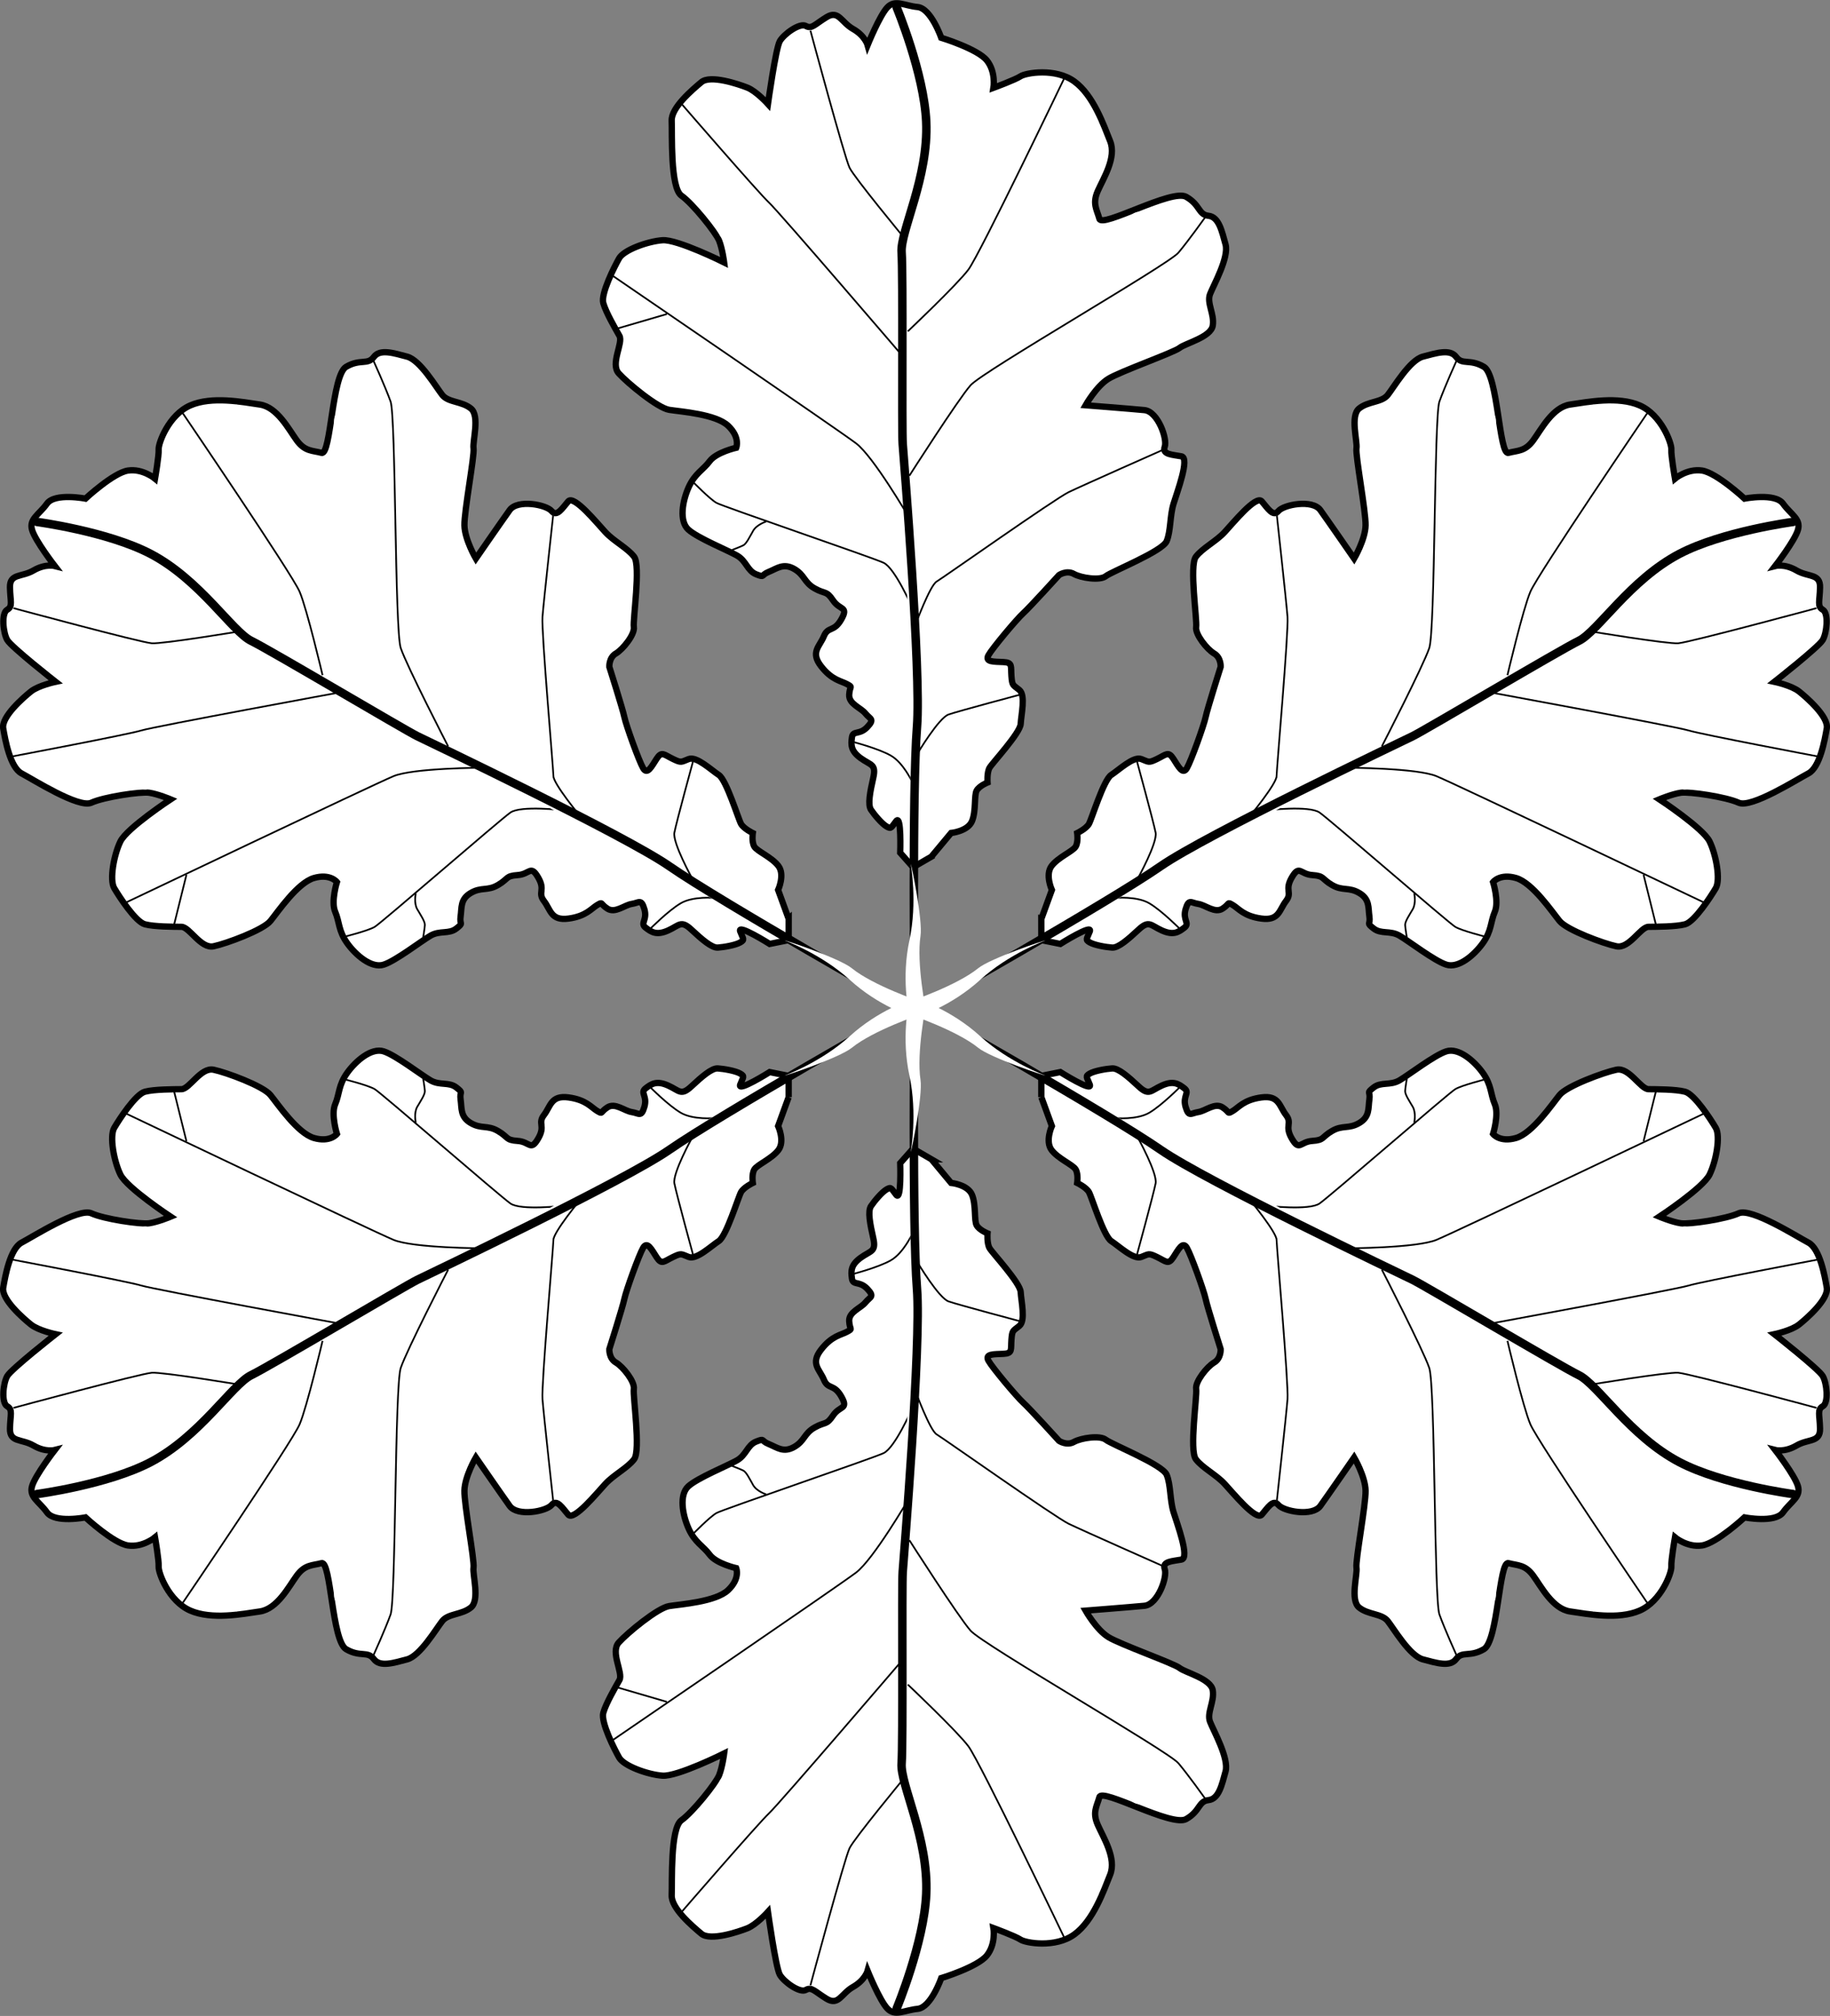 <?xml version="1.0"?>
<svg
    xmlns:rdf="http://www.w3.org/1999/02/22-rdf-syntax-ns#"
    xmlns="http://www.w3.org/2000/svg"
    xmlns:cc="http://creativecommons.org/ns#"
    xmlns:xlink="http://www.w3.org/1999/xlink"
    xmlns:dc="http://purl.org/dc/elements/1.1/"
    xmlns:svg="http://www.w3.org/2000/svg"
    xmlns:inkscape="http://www.inkscape.org/namespaces/inkscape"
    xmlns:sodipodi="http://sodipodi.sourceforge.net/DTD/sodipodi-0.dtd"
    xmlns:ns1="http://sozi.baierouge.fr"
    id="svg2"
    version="1.1"
    xml:space="preserve"
    viewBox="0 0 1075.117 1184.313"
    enable-background="new 0 0 1075.117 1184.313"
    y="0px"
    x="0px"
  >
<rect x="0" y="0" width="1075.117" height="1184.313" fill="#808080" stroke="none"/>
<g
      id="layer1"
      transform="translate(277.98 44.218)"
      fill="#fff"
    >
	<g
        id="g3648"
        transform="matrix(-.492 .87 -.87 -.492 641.15 -26.641)"
      >
			<path
          id="path2830"
          stroke="#000"
          stroke-width="3.7"
          d="m606.13 84.719l-17.776-3.232s-5.656-8.08-12.12-7.272-13.736 6.464-16.968 6.465c-3.233 0-7.273-3.232-7.273-3.232s-4.848 3.232-8.08 3.233c-3.232-0.001-26.664-5.657-31.512-3.232s-16.159 5.656-16.968 10.504c-0.809 4.848 0 4.848-4.848 8.08s-7.272 3.232-4.848 8.08 5.656 9.696 0.808 9.696c-4.847-0.001-26.664-4.041-31.511-5.656-4.848-1.616-29.896-7.272-29.896-7.272s-4.849-2.424-4.849-7.272c0.001-4.848-4.039-15.352-8.079-16.967-4.041-1.616-29.088-21.817-35.552-21.008-6.464 0.808-13.736 5.656-21.008 7.272s-28.28 4.848-26.664 9.696c1.615 4.848 4.848 10.504 0 11.311-4.848 0.808-16.16 13.736-12.928 21.008s14.544 31.511 14.544 31.511-12.927 0-20.2-4.04c-7.272-4.039-32.32-25.855-36.36-27.472-4.04-1.616-14.543-12.927-21.008-10.504-6.464 2.424-9.696 9.696-15.352 10.504s-24.24 0.808-29.896 6.464-12.121 11.312-9.697 16.967c2.424 5.656-3.232 7.272-3.232 16.968s40.4 33.936 36.36 37.976-5.656 8.08-13.736 8.888-22.623 0-29.087 8.08-18.584 21.816-20.2 35.552c-1.616 13.735 9.696 27.472 12.928 29.088s13.736 10.504 13.736 10.504-8.888 3.232-12.12 11.311c-3.232 8.08 1.616 29.896 1.616 29.896s-12.12 13.736-8.888 21.008c3.232 7.272 2.424 13.736 8.888 15.352 6.464 1.615 25.048-0.809 25.048-0.809s-4.04 4.041-4.04 12.12c0 8.08-5.656 12.928 1.617 16.968 7.272 4.04 10.504 4.04 10.503 8.08 0 4.04 10.504 8.888 15.352 8.888s35.552-12.119 35.552-12.119-3.232 9.696-2.424 15.352c0.808 5.656 4.04 22.624 10.504 25.048s21.816 8.08 28.28 4.04 34.744-18.584 35.552-26.663c0.808-8.08 8.888-28.281 12.12-32.32 3.231-4.041 9.696-8.888 9.696-8.888s1.616 30.704 6.464 37.976c4.848 7.272 16.16 16.968 21.815 16.968 5.656 0 23.432-0.808 27.472-4.848s9.696-13.736 12.12-17.776 16.968-3.232 19.391-10.504c2.424-7.272 6.464-29.896 4.04-36.36s-11.312-25.048-8.888-34.743c2.423-9.696 8.887-10.505 8.887-10.505s8.08 8.888 14.544 9.696c6.464 0.809 10.504 4.04 19.392 3.232 8.887-0.808 20.199-4.848 21.816-12.12 1.616-7.272-0.808-25.855-0.809-32.32 0.001-6.463 4.849-9.695 4.041-15.352-0.808-5.656-0.808-2.423-4.848-5.656-4.04-3.232-8.888-4.848-8.888-12.12s4.04-8.888 4.04-16.16c0-7.271-2.424-6.464 0.807-12.928 3.232-6.464-1.615-9.696 7.273-9.696 8.887 0 7.271 4.848 13.736 4.039 6.464-0.808 12.12 2.425 16.16-7.272 4.04-9.695 1.616-14.544 1.616-18.584 0-4.039 0-1.615 4.848-4.04 4.847-2.424 3.232-9.696 4.847-13.736 1.617-4.04 0.001-6.464 6.465-4.848s5.656 6.464 9.696 4.848c4.039-1.617 7.272-3.232 8.079-10.504 0.808-7.272-1.615-9.696 6.465-12.12 8.079-2.424 15.352-4.848 16.968-8.08 1.615-3.232 4.04-9.695 4.04-12.928-0.001-3.232-0.808-2.424-5.656-3.233-4.848-0.807 15.157-11.211 15.157-11.211l3.698-10.77-10.76-6.321z"
      />
		<path
          id="path3717"
          d="m415.88 315.19s6.978-58.751-12.651-74.519-22.946 27.36-32.047 26.983-50.784 1.558-44.702 8.058 8.328 60.368 23.3 62.422c14.973 2.054 24.556-33.192 29.799-23.756s1.785 61.004 11.893 66.749c10.11 5.75 38.03-65.19 24.41-65.93z"
      />
		<path
          id="path3713"
          d="m492.08 244.1s-3.076-43.711 7.853-71.161c3.309-8.311-12.436 11.958-20.719 11.321-25.104-1.931-29.491 42.755-37.215 47.582-7.724 4.828-28.539 10.545-19.85 12.475 8.69 1.931 29.195 72.677 27.59 20.551-0.183-5.951 9.001-5.624 12.093-7.942 4.756-3.566 8.125-5.605 13.977-2.68 9.656 4.828 16.414 8.691 28.001 7.725 11.59-0.97-9.8-16.91-11.73-17.88z"
      />
		<path
          id="path3725"
          d="m607.81 93.597s-23.78-9.437-34.349-7.549c-10.57 1.888-16.986 8.682-21.515 8.682-4.53 0-9.815 2.642-20.761 0.755-10.946-1.888-24.157-11.702-28.687-6.04-4.529 5.663 2.265 24.158-3.397 29.82s-17.741 9.814-23.025 12.457c-5.285 2.642-3.02 9.436-3.02 13.21 0 3.776 6.794 7.172 10.192 6.795 3.397-0.378 1.887 7.55 3.019 11.324s15.099 2.642 17.364 5.661c2.264 3.02 7.172 5.662 8.304 9.814 1.132 4.151 10.569 16.608 10.569 16.608s7.55 5.662 10.947 0.377c3.397-5.284 2.265-9.436 2.265-15.476s5.285-11.701 8.682-16.986c3.397-5.284 4.529-11.701 7.172-14.721 2.642-3.019 7.549-2.265 9.814-0.754 2.264 1.509 6.794 9.436 9.437 1.887 2.642-7.549-2.265-16.231 6.04-17.741 8.303-1.51 8.996 1.146 12.833-2.265 10.192-9.059 1.51-12.456 1.888-13.965 0.378-1.51 4.322-8.368 7.172-9.436 9.059-3.397 12.962-9.467 12.456-11.324-1.12-4.138-2.63-0.741-3.38-1.119z"
      />
		<path
          id="path3721"
          d="m317.47 345.44s19.664-48.768-5.439-50.699c-25.104-1.931-36.918 33.613-44.642 38.441s-40.537 18.543-31.847 20.475c8.689 1.931 71.777 51.306 85.294 44.547 13.518-6.759-29.293-47.444-19.638-42.616 9.656 4.828 16.415 8.69 28.001 7.725 11.6-0.98-9.79-16.92-11.72-17.88z"
      />
		<path
          id="path3606"
          stroke="#000"
          d="m297.52 277.54s-16.419 42.934-20.133 48.362-58.848 59.705-58.848 59.705"
      />
		<path
          id="path3709"
          d="m338.59 210.66s-17.128-25.481-42.232-27.411c-25.104-1.931-87.659 21.361-95.384 26.189-7.724 4.828-15.506 45.65-6.816 47.58 8.69 1.931 36.354 3.885 49.871-2.874 13.518-6.758-13.295 19.975-3.64 24.802 9.655 4.828 52.408-26.733 63.995-27.699 11.6-0.97 67.57-62.48 34.21-40.59z"
      />
		<path
          id="path3608"
          stroke="#000"
          d="m344.23 248.78s-37.994-11.712-49.135-13.141-125.12 6.285-125.12 6.285"
      />
		<path
          id="path3610"
          stroke="#000"
          d="m358.76 243.26s-38.242 105.5-40.241 113.78c-2 8.284-25.139 73.132-25.139 73.132"
      />
		<path
          id="path3612"
          stroke="#000"
          d="m438.64 195.16s-20.418 35.048-22.132 47.617c-1.715 12.57-15.426 174.26-15.426 174.26"
      />
		<path
          id="path3614"
          stroke="#000"
          d="m405.08 377.04l21.711 21.14"
      />
		<path
          id="path3663"
          d="m339.51 163.47s-40.553-38.622-65.657-40.553-45.38 29.932-53.105 34.76c-7.724 4.828-5.793 9.655 2.897 11.586 8.69 1.93 26.069 19.31 39.587 12.551 13.518-6.758 16.414-15.449 26.07-10.62 9.655 4.828 16.414 8.69 28.001 7.724 11.59-0.97 24.14-14.49 22.21-15.45z"
      />
		<path
          id="path3616"
          stroke="#000"
          d="m417.65 206.21s-53.134-2.857-63.99-5.142c-10.856-2.286-118.84-66.276-127.98-67.99-9.141-1.714-25.71-3.428-25.71-3.428"
      />
		<path
          id="path3673"
          d="m457.9 116.63s-19.615 2.294-39.434-13.234c-19.82-15.528-42.802-26.095-51.908-26.36s-21.734 30.66-15.574 37.086c6.16 6.426-3.869 54.522 11.128 56.394s22.829-20.11 28.186-10.738c5.358 9.372 21.958 17.002 33.27 14.315 70.69-16.81 35.39-55.6 34.32-57.47z"
      />
		<path
          id="path3618"
          stroke="#000"
          d="m492.49 159.93s-24.568 4-28.567 1.715c-4-2.286-76.56-36.566-83.987-41.708s-49.707-36.566-49.707-36.566"
      />
		<path
          id="path3620"
          stroke="#000"
          d="m484.27 166.63s-15.201 20.156-14.63 27.582c0.571 7.428 17.712 98.271 17.712 102.84 0 4.571-4 18.283-4 18.283"
      />
		<path
          id="path3624"
          stroke="#000"
          d="m482.5 266.2s4.285 4 8.57 4 8.57-0.285 10.284 0.857c1.714 1.143 6.856 5.428 6.856 5.428"
      />
		<path
          id="path3626"
          stroke="#000"
          d="m557.06 121.65s-23.997-0.571-28.567-4.571c-4.571-3.999-31.424-31.423-31.424-31.423"
      />
		<path
          id="path3628"
          stroke="#000"
          d="m573.62 115.94s-7.427 10.283-7.427 18.853 3.999 23.425 3.999 23.425"
      />
		<path
          id="path3604"
          stroke-width="5"
          stroke="#000"
          stroke-linecap="round"
          d="m687.32 50.235s-109.52 63.654-143.41 79.415c-29.053 13.512-133.69 84.558-140.55 89.129-6.856 4.571-87.415 49.135-97.699 55.991s-46.226 7.825-74.017 25.242c-24.165 15.142-49.871 48.124-49.871 48.124"
      />
		<path
          id="path3745"
          d="m335.66 211.74s3.02 12.079 4.529 15.098c1.51 3.02-3.02 10.569 3.775 7.55 6.794-3.019 13.589-9.059 11.324-12.078-2.265-3.02-3.775-6.039-6.795-10.569s-6.794-3.02-6.794-3.02l-6.03 3.02z"
      />
		<path
          id="path3755"
          d="m350.48 132.06s-10.474 6.731-12.85 9.129c-2.377 2.398-10.979 0.527-5.941 5.996 5.038 5.467 12.937 9.968 15.071 6.855 2.134-3.114 4.51-5.512 7.833-9.824 3.323-4.311 0.683-7.403 0.683-7.403l-4.79-4.76z"
      />
		<path
          id="path3759"
          d="m380.68 66.38s-10.473 6.732-12.85 9.13c-2.376 2.398-10.98 0.526-5.941 5.995 5.038 5.468 12.937 9.968 15.071 6.855 2.135-3.113 4.51-5.512 7.834-9.823 3.323-4.312 0.682-7.404 0.682-7.404l-4.79-4.753z"
      />
		<path
          id="path3763"
          d="m416.21 171.35s3.859 11.838 5.576 14.744c1.718 2.907-2.271 10.755 4.294 7.267 6.566-3.488 12.921-9.989 10.45-12.843s-4.189-5.759-7.519-10.067c-3.329-4.307-6.989-2.536-6.989-2.536l-5.81 3.44z"
      />
		<path
          id="path3767"
          d="m181.43 212.12s3.859 11.838 5.576 14.744c1.718 2.906-2.272 10.754 4.294 7.266s12.921-9.988 10.45-12.842c-2.471-2.853-4.188-5.76-7.518-10.067s-6.989-2.537-6.989-2.537l-5.81 3.44z"
      />
		<path
          id="path3771"
          d="m224.52 325.35s-9.402 8.161-11.411 10.875-10.79 2.093-5.022 6.784c5.769 4.691 14.23 8.015 15.897 4.628 1.667-3.386 3.676-6.1 6.348-10.843 2.671-4.744-0.384-7.425-0.384-7.425l-5.44-4.01z"
      />
		<path
          id="path3775"
          d="m290.96 396.31s-9.403 8.161-11.411 10.874c-2.009 2.713-10.791 2.093-5.022 6.783 5.769 4.691 14.23 8.015 15.897 4.629 1.667-3.387 3.676-6.101 6.347-10.844s-0.384-7.425-0.384-7.425l-5.44-4.01z"
      />
		<path
          id="path3779"
          d="m351.22 365.13s-11.437-4.919-14.754-5.549-6.575-8.808-8.292-1.574c-1.716 7.234-1.032 16.299 2.743 16.328s7.092 0.659 12.525 1.003 6.52-3.573 6.52-3.573l1.26-6.64z"
      />
		<path
          id="path3783"
          d="m460.69 208.11s-11.438-4.92-14.754-5.549c-3.317-0.63-6.576-8.808-8.292-1.574-1.717 7.234-1.032 16.299 2.743 16.328 3.774 0.029 7.091 0.659 12.524 1.003s6.521-3.574 6.521-3.574l1.26-6.64z"
      />
		<path
          id="path3787"
          d="m438.79 374.95s-11.437-4.92-14.754-5.549-6.575-8.808-8.292-1.574-1.032 16.299 2.743 16.328 7.091 0.659 12.524 1.002c5.433 0.344 6.52-3.573 6.52-3.573l1.26-6.64z"
      />
		<path
          id="path3791"
          d="m271.49 196.64s3.02 12.079 4.529 15.098c1.51 3.02-3.019 10.569 3.775 7.549 6.794-3.019 13.589-9.059 11.324-12.078-2.265-3.02-3.775-6.039-6.795-10.569s-6.794-3.019-6.794-3.019l-6.04 3.02z"
      />
		<path
          id="path3795"
          d="m249.78 103.66s-9.894 7.559-12.068 10.142c-2.174 2.582-10.9 1.415-5.436 6.457 5.465 5.042 13.702 8.886 15.577 5.611 1.875-3.277 4.049-5.859 7.011-10.426s0.08-7.435 0.08-7.435l-5.16-4.34z"
      />
		<path
          id="path3799"
          d="m616.01 93.077s17.429-14.483 39.238-21.291c21.811-6.809 36.391-20.036 36.391-20.036l-4.638-9.162s-21.998 19.097-37.112 24.756c-8.55 3.198-34.63 25.861-33.88 25.733z"
      />
	</g
    >
	<g
        id="g3801"
        transform="matrix(-.505 .863 .863 .505 566.79 -70.277)"
      >
			<path
          id="path3803"
          stroke="#000"
          stroke-width="3.7"
          d="m606.13 84.719l-17.775-3.233s-5.656-8.079-12.12-7.272c-6.464 0.808-13.736 6.464-16.968 6.465-3.233 0-7.272-3.233-7.272-3.233s-4.848 3.232-8.079 3.232c-3.233 0-26.664-5.656-31.513-3.233-4.848 2.424-16.16 5.656-16.967 10.504-0.809 4.848-0.001 4.848-4.849 8.08s-7.272 3.231-4.848 8.08c2.424 4.848 5.656 9.696 0.808 9.696-4.849 0-26.664-4.04-31.512-5.656-4.847-1.616-29.896-7.272-29.896-7.272s-4.848-2.424-4.848-7.272c0-4.848-4.04-15.351-8.08-16.968-4.04-1.616-29.088-21.816-35.552-21.007-6.464 0.808-13.736 5.656-21.008 7.272-7.271 1.616-28.279 4.847-26.664 9.696 1.616 4.848 4.848 10.504 0 11.312s-16.16 13.736-12.928 21.007c3.232 7.272 14.544 31.513 14.544 31.513s-12.928 0-20.2-4.041c-7.272-4.039-32.32-25.855-36.359-27.472-4.04-1.616-14.544-12.927-21.008-10.503-6.464 2.423-9.696 9.696-15.352 10.504-5.656 0.807-24.24 0.808-29.896 6.464s-12.12 11.312-9.696 16.967c2.424 5.656-3.232 7.273-3.232 16.968 0 9.696 40.399 33.936 36.359 37.976s-5.656 8.08-13.736 8.888c-8.081 0.808-22.624 0-29.088 8.08s-18.584 21.816-20.199 35.551c-1.616 13.736 9.696 27.472 12.928 29.088 3.232 1.617 13.736 10.505 13.736 10.505s-8.888 3.231-12.12 11.312c-3.232 8.08 1.616 29.896 1.616 29.896s-12.12 13.736-8.888 21.008c3.232 7.272 2.424 13.736 8.887 15.352 6.465 1.616 25.048-0.808 25.048-0.808s-4.04 4.04-4.04 12.12c0.001 8.08-5.656 12.927 1.617 16.968 7.271 4.04 10.503 4.04 10.504 8.08 0 4.04 10.504 8.888 15.352 8.887 4.848 0.001 35.552-12.12 35.552-12.12s-3.232 9.696-2.424 15.352c0.807 5.656 4.04 22.624 10.503 25.048 6.465 2.424 21.816 8.079 28.28 4.039s34.744-18.583 35.552-26.664c0.807-8.08 8.888-28.279 12.119-32.319 3.233-4.04 9.697-8.888 9.697-8.888s1.615 30.704 6.464 37.975c4.848 7.272 16.16 16.968 21.816 16.969 5.656 0 23.432-0.808 27.472-4.848 4.041-4.04 9.696-13.737 12.12-17.776 2.424-4.04 16.967-3.232 19.392-10.504 2.423-7.272 6.464-29.896 4.04-36.359-2.424-6.464-11.312-25.049-8.888-34.744 2.425-9.696 8.888-10.504 8.888-10.504s8.08 8.888 14.544 9.696c6.464 0.807 10.503 4.04 19.392 3.232 8.888-0.808 20.2-4.848 21.816-12.12 1.616-7.271-0.808-25.856-0.808-32.319 0-6.464 4.847-9.696 4.04-15.352-0.808-5.656-0.808-2.424-4.848-5.656-4.04-3.231-8.889-4.848-8.888-12.12-0.001-7.272 4.039-8.888 4.04-16.16 0-7.272-2.424-6.464 0.807-12.928 3.232-6.464-1.616-9.695 7.272-9.696 8.888 0.001 7.272 4.849 13.736 4.04 6.464-0.808 12.12 2.424 16.16-7.272s1.616-14.544 1.616-18.584 0-1.616 4.848-4.04 3.232-9.696 4.848-13.736c1.616-4.039 0-6.463 6.464-4.848 6.463 1.616 5.656 6.464 9.696 4.848 4.041-1.616 7.272-3.232 8.08-10.503 0.808-7.273-1.616-9.696 6.464-12.12s15.351-4.848 16.968-8.08c1.616-3.232 4.04-9.695 4.04-12.927s-0.808-2.424-5.656-3.232 15.158-11.212 15.158-11.212l3.698-10.769-10.77-6.322z"
      />
		<path
          id="path3805"
          d="m415.88 315.19s6.978-58.751-12.652-74.519c-19.629-15.768-22.946 27.361-32.047 26.984-9.101-0.378-50.782 1.557-44.701 8.058s8.328 60.367 23.301 62.421 24.555-33.192 29.799-23.756c5.242 9.436 1.784 61.004 11.893 66.749 10.11 5.75 38.03-65.19 24.41-65.93z"
      />
		<path
          id="path3807"
          d="m492.08 244.1s-3.076-43.711 7.852-71.161c3.309-8.312-12.436 11.959-20.719 11.322-25.104-1.931-29.491 42.755-37.215 47.582-7.724 4.828-28.539 10.544-19.849 12.476 8.691 1.931 29.194 72.676 27.589 20.55-0.183-5.951 9.002-5.624 12.093-7.942 4.755-3.566 8.125-5.605 13.977-2.679 9.655 4.828 16.414 8.69 28 7.725 11.59-0.97-9.8-16.91-11.73-17.88z"
      />
		<path
          id="path3809"
          d="m607.81 93.598s-23.78-9.437-34.349-7.55-16.986 8.682-21.515 8.682c-4.53 0-9.813 2.642-20.76 0.755-10.946-1.888-24.157-11.702-28.687-6.039-4.529 5.661 2.264 24.157-3.397 29.82-5.662 5.661-17.741 9.814-23.025 12.456-5.285 2.642-3.021 9.437-3.02 13.212 0 3.774 6.794 7.171 10.192 6.794 3.397-0.378 1.887 7.55 3.019 11.324 1.132 3.775 15.099 2.642 17.364 5.662 2.264 3.019 7.171 5.661 8.304 9.813 1.132 4.151 10.569 16.608 10.569 16.608s7.55 5.663 10.947 0.377c3.397-5.284 2.264-9.436 2.265-15.476 0-6.039 5.285-11.701 8.682-16.986 3.397-5.284 4.53-11.701 7.172-14.721 2.642-3.019 7.549-2.265 9.814-0.755 2.264 1.51 6.794 9.437 9.437 1.888 2.642-7.549-2.265-16.231 6.039-17.741s8.996 1.146 12.833-2.265c10.192-9.059 1.51-12.457 1.888-13.966 0.377-1.51 4.322-8.368 7.171-9.437 9.059-3.397 12.963-9.467 12.457-11.324-1.12-4.128-2.63-0.731-3.38-1.108z"
      />
		<path
          id="path3811"
          d="m317.47 345.44s19.666-48.767-5.439-50.698c-25.104-1.931-36.917 33.613-44.642 38.441-7.724 4.828-40.537 18.544-31.848 20.474 8.691 1.931 71.777 51.306 85.294 44.547 13.518-6.758-29.293-47.443-19.637-42.615 9.655 4.828 16.413 8.69 28 7.724 11.6-0.96-9.79-16.9-11.72-17.86z"
      />
		<path
          id="path3813"
          stroke="#000"
          d="m297.52 277.54s-16.419 42.934-20.132 48.362c-3.714 5.428-58.848 59.705-58.848 59.705"
      />
		<path
          id="path3815"
          d="m338.59 210.66s-17.127-25.481-42.231-27.412c-25.105-1.931-87.66 21.362-95.384 26.189-7.724 4.828-15.506 45.65-6.817 47.581 8.69 1.932 36.354 3.885 49.871-2.874 13.518-6.759-13.296 19.974-3.64 24.801 9.656 4.828 52.409-26.733 63.996-27.698 11.59-0.97 67.56-62.48 34.2-40.59z"
      />
		<path
          id="path3817"
          stroke="#000"
          d="m344.23 248.77s-37.995-11.712-49.135-13.14c-11.142-1.428-125.12 6.284-125.12 6.284"
      />
		<path
          id="path3819"
          stroke="#000"
          d="m358.76 243.26s-38.241 105.5-40.241 113.78c-2 8.285-25.139 73.131-25.139 73.131"
      />
		<path
          id="path3821"
          stroke="#000"
          d="m438.64 195.16s-20.418 35.048-22.132 47.618c-1.714 12.569-15.426 174.26-15.426 174.26"
      />
		<path
          id="path3823"
          stroke="#000"
          d="m405.08 377.04l21.71 21.139"
      />
		<path
          id="path3825"
          d="m339.51 163.47s-40.553-38.621-65.656-40.552c-25.104-1.931-45.38 29.931-53.104 34.759s-5.794 9.655 2.896 11.586c8.69 1.932 26.069 19.311 39.588 12.552 13.517-6.759 16.414-15.448 26.069-10.621 9.655 4.828 16.414 8.69 28.001 7.724 11.58-0.97 24.13-14.49 22.2-15.45z"
      />
		<path
          id="path3827"
          stroke="#000"
          d="m417.65 206.21s-53.135-2.857-63.99-5.143c-10.855-2.285-118.84-66.275-127.98-67.989-9.142-1.714-25.71-3.428-25.71-3.428"
      />
		<path
          id="path3829"
          d="m457.9 116.63s-19.614 2.294-39.433-13.235c-19.82-15.528-42.803-26.095-51.908-26.361s-21.735 30.661-15.574 37.087c6.16 6.426-3.869 54.522 11.127 56.393 14.996 1.872 22.828-20.109 28.187-10.738 5.357 9.372 21.958 17.002 33.27 14.315 70.69-16.81 35.39-55.6 34.32-57.47z"
      />
		<path
          id="path3831"
          stroke="#000"
          d="m492.49 159.93s-24.568 3.998-28.568 1.714c-3.999-2.285-76.559-36.566-83.987-41.708-7.426-5.142-49.706-36.566-49.706-36.566"
      />
		<path
          id="path3833"
          stroke="#000"
          d="m484.27 166.63s-15.201 20.155-14.629 27.583c0.57 7.427 17.711 98.27 17.711 102.84 0 4.572-3.999 18.283-3.999 18.283"
      />
		<path
          id="path3835"
          stroke="#000"
          d="m482.5 266.2s4.285 4 8.571 3.999c4.285 0.001 8.57-0.285 10.284 0.857s6.856 5.427 6.856 5.427"
      />
		<path
          id="path3837"
          stroke="#000"
          d="m557.06 121.65s-23.996-0.571-28.567-4.57-31.424-31.424-31.424-31.424"
      />
		<path
          id="path3839"
          stroke="#000"
          d="m573.62 115.94s-7.428 10.285-7.428 18.855c0 8.569 3.999 23.424 3.999 23.424"
      />
		<path
          id="path3841"
          stroke-width="5"
          stroke="#000"
          stroke-linecap="round"
          d="m687.32 50.234s-109.52 63.655-143.41 79.416c-29.052 13.513-133.69 84.559-140.55 89.13-6.856 4.57-87.415 49.134-97.699 55.991-10.284 6.856-46.225 7.825-74.017 25.241-24.164 15.143-49.872 48.124-49.872 48.124"
      />
		<path
          id="path3843"
          d="m335.66 211.74s3.02 12.079 4.53 15.098c1.51 3.02-3.019 10.569 3.775 7.549 6.795-3.019 13.589-9.059 11.324-12.079-2.264-3.019-3.774-6.039-6.794-10.569-3.021-4.529-6.795-3.02-6.795-3.02l-6.04 3.02z"
      />
		<path
          id="path3845"
          d="m350.48 132.06s-10.474 6.732-12.85 9.129c-2.377 2.398-10.979 0.528-5.941 5.996s12.937 9.968 15.071 6.855 4.51-5.512 7.833-9.824c3.323-4.311 0.683-7.403 0.683-7.403l-4.79-4.76z"
      />
		<path
          id="path3847"
          d="m380.68 66.38s-10.474 6.732-12.851 9.13c-2.376 2.397-10.979 0.527-5.941 5.995s12.937 9.968 15.071 6.855 4.51-5.512 7.833-9.823c3.323-4.312 0.683-7.403 0.683-7.403l-4.79-4.754z"
      />
		<path
          id="path3849"
          d="m416.21 171.35s3.858 11.838 5.576 14.745c1.717 2.906-2.272 10.754 4.294 7.266 6.567-3.488 12.921-9.989 10.45-12.842-2.47-2.854-4.188-5.76-7.517-10.067-3.33-4.306-6.99-2.536-6.99-2.536l-5.81 3.43z"
      />
		<path
          id="path3851"
          d="m181.43 212.12s3.858 11.838 5.576 14.744-2.272 10.754 4.295 7.266c6.566-3.488 12.921-9.989 10.45-12.843s-4.188-5.76-7.518-10.067-6.989-2.536-6.989-2.536l-5.81 3.44z"
      />
		<path
          id="path3853"
          d="m224.53 325.35s-9.403 8.161-11.412 10.874c-2.008 2.714-10.79 2.093-5.022 6.784 5.769 4.69 14.23 8.014 15.896 4.628 1.668-3.387 3.677-6.1 6.348-10.843 2.671-4.744-0.384-7.426-0.384-7.426l-5.44-4.01z"
      />
		<path
          id="path3855"
          d="m290.96 396.31s-9.403 8.161-11.412 10.874c-2.008 2.714-10.79 2.093-5.022 6.784 5.769 4.691 14.229 8.015 15.897 4.628 1.667-3.388 3.676-6.101 6.347-10.844 2.672-4.743-0.383-7.426-0.383-7.426l-5.44-4.01z"
      />
		<path
          id="path3857"
          d="m351.22 365.13s-11.438-4.92-14.755-5.549c-3.317-0.63-6.575-8.808-8.292-1.574-1.717 7.235-1.032 16.299 2.743 16.328 3.774 0.03 7.092 0.659 12.524 1.003 5.433 0.343 6.521-3.573 6.521-3.573l1.27-6.64z"
      />
		<path
          id="path3859"
          d="m460.69 208.11s-11.437-4.919-14.754-5.549-6.576-8.809-8.293-1.574c-1.717 7.234-1.031 16.299 2.743 16.327 3.774 0.03 7.092 0.659 12.524 1.003s6.521-3.573 6.521-3.573l1.26-6.64z"
      />
		<path
          id="path3861"
          d="m438.79 374.95s-11.437-4.92-14.753-5.55c-3.317-0.629-6.575-8.808-8.292-1.573-1.717 7.234-1.032 16.298 2.743 16.328 3.774 0.029 7.091 0.658 12.525 1.002 5.433 0.344 6.52-3.574 6.52-3.574l1.25-6.64z"
      />
		<path
          id="path3863"
          d="m271.49 196.64s3.02 12.079 4.53 15.098c1.51 3.02-3.019 10.569 3.775 7.549s13.589-9.059 11.324-12.079c-2.264-3.019-3.775-6.04-6.794-10.569-3.02-4.53-6.795-3.02-6.795-3.02l-6.05 3.02z"
      />
		<path
          id="path3865"
          d="m249.78 103.66s-9.894 7.559-12.068 10.142-10.901 1.416-5.435 6.457c5.465 5.042 13.702 8.887 15.577 5.611s4.049-5.859 7.011-10.426c2.963-4.568 0.081-7.435 0.081-7.435l-5.17-4.34z"
      />
		<path
          id="path3867"
          d="m616.01 93.076s17.429-14.482 39.238-21.291c21.81-6.809 36.39-20.037 36.39-20.037l-4.637-9.161s-21.997 19.096-37.111 24.756c-8.55 3.2-34.63 25.861-33.88 25.733z"
      />
	</g
    >
	<g
        id="g3907"
        transform="matrix(.505 .863 -.863 .505 -47.634 -70.277)"
      >
			<path
          id="path3909"
          stroke="#000"
          stroke-width="3.7"
          d="m606.13 84.719l-17.775-3.233s-5.656-8.079-12.12-7.272c-6.464 0.808-13.736 6.464-16.968 6.465-3.233 0-7.272-3.233-7.272-3.233s-4.847 3.232-8.079 3.232c-3.233 0-26.664-5.656-31.512-3.233-4.848 2.424-16.16 5.657-16.967 10.504-0.808 4.847 0 4.847-4.848 8.08-4.848 3.232-7.272 3.232-4.848 8.08s5.656 9.696 0.808 9.696-26.664-4.04-31.512-5.656-29.896-7.272-29.896-7.272-4.848-2.424-4.848-7.272c0-4.848-4.039-15.352-8.08-16.968-4.04-1.616-29.088-21.816-35.551-21.007-6.464 0.807-13.736 5.656-21.008 7.272-7.271 1.616-28.279 4.848-26.664 9.696 1.616 4.848 4.848 10.504 0 11.312s-16.16 13.736-12.928 21.008 14.544 31.512 14.544 31.512-12.928 0-20.2-4.041c-7.272-4.04-32.319-25.856-36.359-27.472s-14.544-12.927-21.008-10.504c-6.464 2.424-9.696 9.696-15.352 10.504s-24.24 0.808-29.896 6.464-12.12 11.312-9.696 16.968-3.232 7.272-3.232 16.968c0 9.696 40.4 33.936 36.36 37.976s-5.656 8.08-13.735 8.888c-8.081 0.808-22.624 0-29.089 8.08-6.464 8.08-18.583 21.816-20.2 35.552-1.616 13.735 9.696 27.472 12.928 29.088s13.736 10.504 13.736 10.504-8.888 3.232-12.12 11.312c-3.232 8.08 1.616 29.896 1.616 29.896s-12.12 13.736-8.888 21.008c3.232 7.272 2.424 13.736 8.888 15.352s25.048-0.808 25.048-0.808-4.04 4.041-4.04 12.12c0 8.08-5.656 12.928 1.617 16.968 7.271 4.04 10.503 4.04 10.503 8.08s10.504 8.888 15.352 8.887c4.848 0.001 35.552-12.119 35.552-12.119s-3.232 9.696-2.424 15.352c0.807 5.656 4.04 22.624 10.503 25.048 6.465 2.424 21.816 8.08 28.28 4.04s34.744-18.584 35.552-26.664 8.888-28.28 12.12-32.32 9.697-8.887 9.697-8.887 1.615 30.704 6.464 37.975c4.848 7.272 16.16 16.968 21.816 16.968s23.432-0.808 27.472-4.848 9.696-13.736 12.12-17.776 16.968-3.232 19.392-10.504 6.464-29.896 4.04-36.36-11.312-25.048-8.888-34.744 8.888-10.504 8.888-10.504 8.08 8.888 14.544 9.696c6.464 0.807 10.504 4.039 19.392 3.232 8.888-0.808 20.2-4.848 21.816-12.12 1.616-7.271-0.808-25.856-0.808-32.319 0-6.464 4.847-9.696 4.04-15.352-0.808-5.656-0.808-2.424-4.848-5.656s-8.888-4.849-8.888-12.12c0-7.272 4.039-8.888 4.04-16.16 0-7.272-2.424-6.464 0.807-12.928 3.232-6.463-1.616-9.695 7.272-9.696 8.888 0 7.273 4.848 13.736 4.04 6.465-0.808 12.12 2.424 16.16-7.272s1.616-14.544 1.616-18.584 0-1.616 4.848-4.04 3.232-9.696 4.848-13.736c1.617-4.039 0.001-6.464 6.464-4.848s5.656 6.464 9.695 4.848c4.041-1.616 7.272-3.232 8.081-10.504 0.808-7.272-1.616-9.696 6.464-12.12 8.079-2.424 15.352-4.849 16.968-8.08 1.617-3.232 4.04-9.695 4.04-12.927 0-3.233-0.808-2.425-5.656-3.232s15.158-11.212 15.158-11.212l3.698-10.769-10.78-6.322z"
      />
		<path
          id="path3911"
          d="m415.88 315.19s6.978-58.751-12.652-74.519c-19.629-15.768-22.946 27.361-32.047 26.984s-50.783 1.558-44.702 8.059c6.082 6.5 8.328 60.367 23.301 62.421s24.556-33.192 29.799-23.756c5.243 9.436 1.784 61.004 11.892 66.75 10.11 5.75 38.03-65.19 24.41-65.93z"
      />
		<path
          id="path3913"
          d="m492.08 244.1s-3.076-43.71 7.852-71.161c3.309-8.312-12.436 11.959-20.719 11.321-25.104-1.931-29.491 42.755-37.215 47.582-7.724 4.828-28.539 10.544-19.849 12.476 8.69 1.931 29.194 72.676 27.589 20.551-0.183-5.95 9.002-5.624 12.093-7.941 4.755-3.566 8.125-5.605 13.977-2.68 9.655 4.828 16.414 8.69 28.001 7.725 11.59-0.97-9.8-16.91-11.73-17.88z"
      />
		<path
          id="path3915"
          d="m607.81 93.597s-23.78-9.436-34.35-7.549c-10.569 1.887-16.985 8.681-21.515 8.682-4.53 0-9.813 2.642-20.76 0.755-10.946-1.888-24.158-11.702-28.687-6.039-4.529 5.661 2.264 24.157-3.397 29.819-5.662 5.662-17.741 9.814-23.025 12.456-5.285 2.642-3.02 9.436-3.02 13.211 0 3.774 6.794 7.172 10.191 6.794s1.887 7.549 3.019 11.324c1.132 3.774 15.099 2.642 17.364 5.662 2.264 3.02 7.171 5.662 8.304 9.814 1.132 4.152 10.569 16.608 10.569 16.608s7.55 5.663 10.946 0.378c3.397-5.284 2.265-9.437 2.265-15.476s5.285-11.701 8.682-16.985c3.398-5.284 4.53-11.701 7.172-14.721s7.549-2.265 9.815-0.755c2.264 1.51 6.794 9.437 9.437 1.888 2.643-7.55-2.265-16.232 6.039-17.741 8.305-1.51 8.996 1.146 12.834-2.265 10.192-9.059 1.51-12.457 1.888-13.966 0.377-1.51 4.322-8.368 7.171-9.437 9.06-3.398 12.963-9.467 12.457-11.324-1.12-4.129-2.63-0.732-3.38-1.109z"
      />
		<path
          id="path3917"
          d="m317.47 345.44s19.666-48.767-5.439-50.698c-25.104-1.931-36.918 33.614-44.642 38.441-7.724 4.828-40.537 18.543-31.847 20.474s71.777 51.306 85.294 44.547c13.518-6.759-29.293-47.444-19.637-42.616 9.655 4.828 16.413 8.69 28 7.724 11.6-0.96-9.79-16.9-11.72-17.86z"
      />
		<path
          id="path3919"
          stroke="#000"
          d="m297.52 277.54s-16.418 42.934-20.132 48.362-58.848 59.705-58.848 59.705"
      />
		<path
          id="path3921"
          d="m338.59 210.66s-17.128-25.481-42.231-27.412c-25.105-1.931-87.66 21.362-95.384 26.19s-15.506 45.65-6.816 47.581c8.69 1.931 36.354 3.885 49.872-2.874s-13.296 19.974-3.641 24.802c9.656 4.828 52.409-26.733 63.996-27.698 11.59-0.97 67.56-62.48 34.2-40.59z"
      />
		<path
          id="path3923"
          stroke="#000"
          d="m344.23 248.77s-37.995-11.713-49.135-13.141c-11.141-1.428-125.12 6.285-125.12 6.285"
      />
		<path
          id="path3925"
          stroke="#000"
          d="m358.76 243.26s-38.242 105.5-40.242 113.78c-2 8.284-25.139 73.131-25.139 73.131"
      />
		<path
          id="path3927"
          stroke="#000"
          d="m438.64 195.16s-20.418 35.048-22.132 47.618c-1.714 12.569-15.426 174.26-15.426 174.26"
      />
		<path
          id="path3929"
          stroke="#000"
          d="m405.08 377.04l21.71 21.139"
      />
		<path
          id="path3931"
          d="m339.51 163.47s-40.552-38.622-65.656-40.552c-25.104-1.931-45.38 29.932-53.105 34.759-7.724 4.828-5.793 9.655 2.896 11.586 8.69 1.931 26.07 19.311 39.587 12.552s16.414-15.448 26.069-10.621c9.655 4.828 16.414 8.689 28.001 7.724 11.59-0.97 24.14-14.49 22.21-15.45z"
      />
		<path
          id="path3933"
          stroke="#000"
          d="m417.65 206.21s-53.135-2.857-63.99-5.143c-10.855-2.285-118.84-66.275-127.98-67.989-9.142-1.714-25.71-3.428-25.71-3.428"
      />
		<path
          id="path3935"
          d="m457.9 116.63s-19.614 2.294-39.434-13.234-42.803-26.095-51.908-26.361-21.735 30.66-15.573 37.086c6.16 6.426-3.869 54.522 11.127 56.394 14.997 1.871 22.828-20.11 28.187-10.738 5.357 9.372 21.958 17.002 33.27 14.315 70.69-16.79 35.39-55.58 34.32-57.45z"
      />
		<path
          id="path3937"
          stroke="#000"
          d="m492.49 159.93s-24.568 3.999-28.568 1.714c-3.999-2.285-76.559-36.566-83.987-41.708-7.427-5.142-49.706-36.566-49.706-36.566"
      />
		<path
          id="path3939"
          stroke="#000"
          d="m484.27 166.63s-15.201 20.155-14.629 27.583c0.57 7.427 17.711 98.27 17.711 102.84 0 4.571-3.999 18.283-3.999 18.283"
      />
		<path
          id="path3941"
          stroke="#000"
          d="m482.5 266.2s4.286 3.999 8.571 3.999 8.57-0.286 10.284 0.857c1.713 1.142 6.856 5.427 6.856 5.427"
      />
		<path
          id="path3943"
          stroke="#000"
          d="m557.06 121.65s-23.996-0.571-28.567-4.57-31.424-31.424-31.424-31.424"
      />
		<path
          id="path3945"
          stroke="#000"
          d="m573.62 115.94s-7.428 10.285-7.427 18.854c0 8.57 3.999 23.425 3.999 23.425"
      />
		<path
          id="path3947"
          stroke-width="5"
          stroke="#000"
          stroke-linecap="round"
          d="m687.32 50.234s-109.52 63.655-143.41 79.416c-29.052 13.512-133.69 84.558-140.55 89.129-6.856 4.57-87.415 49.135-97.699 55.991s-46.225 7.825-74.017 25.241c-24.164 15.143-49.872 48.124-49.872 48.124"
      />
		<path
          id="path3949"
          d="m335.66 211.74s3.02 12.078 4.53 15.098-3.019 10.569 3.775 7.549c6.795-3.02 13.589-9.059 11.324-12.079-2.264-3.02-3.774-6.039-6.794-10.569s-6.795-3.02-6.795-3.02l-6.04 3.02z"
      />
		<path
          id="path3951"
          d="m350.48 132.06s-10.474 6.732-12.85 9.129c-2.377 2.398-10.979 0.527-5.941 5.995s12.937 9.968 15.071 6.855c2.135-3.113 4.51-5.512 7.833-9.824s0.683-7.403 0.683-7.403l-4.79-4.76z"
      />
		<path
          id="path3953"
          d="m380.68 66.38s-10.474 6.732-12.851 9.13-10.979 0.527-5.941 5.995 12.937 9.968 15.071 6.855c2.135-3.113 4.51-5.512 7.833-9.824s0.683-7.403 0.683-7.403l-4.79-4.753z"
      />
		<path
          id="path3955"
          d="m416.21 171.35s3.858 11.838 5.576 14.744c1.717 2.907-2.272 10.754 4.293 7.266 6.567-3.488 12.921-9.989 10.45-12.843-2.47-2.853-4.188-5.76-7.518-10.067-3.329-4.307-6.989-2.537-6.989-2.537l-5.81 3.44z"
      />
		<path
          id="path3957"
          d="m181.43 212.12s3.858 11.838 5.576 14.744-2.272 10.755 4.294 7.267c6.566-3.489 12.921-9.989 10.45-12.843s-4.188-5.76-7.518-10.067-6.989-2.536-6.989-2.536l-5.81 3.44z"
      />
		<path
          id="path3959"
          d="m224.53 325.35s-9.403 8.161-11.412 10.875c-2.008 2.714-10.79 2.093-5.022 6.783 5.768 4.691 14.23 8.014 15.896 4.628 1.668-3.387 3.677-6.1 6.348-10.843 2.671-4.744-0.384-7.425-0.384-7.425l-5.44-4.01z"
      />
		<path
          id="path3961"
          d="m290.96 396.31s-9.403 8.161-11.412 10.875c-2.008 2.714-10.79 2.093-5.022 6.783 5.769 4.691 14.23 8.014 15.897 4.628 1.667-3.387 3.676-6.1 6.347-10.844 2.672-4.743-0.384-7.425-0.384-7.425l-5.44-4.01z"
      />
		<path
          id="path3963"
          d="m351.22 365.13s-11.438-4.92-14.755-5.549c-3.317-0.63-6.575-8.808-8.292-1.574s-1.032 16.299 2.743 16.328 7.092 0.659 12.524 1.003c5.433 0.344 6.52-3.573 6.52-3.573l1.27-6.64z"
      />
		<path
          id="path3965"
          d="m460.69 208.11s-11.437-4.92-14.754-5.549c-3.317-0.63-6.576-8.809-8.293-1.574-1.717 7.234-1.031 16.299 2.743 16.328 3.775 0.029 7.092 0.658 12.524 1.003 5.433 0.344 6.521-3.573 6.521-3.573l1.26-6.64z"
      />
		<path
          id="path3967"
          d="m438.79 374.95s-11.437-4.92-14.754-5.549-6.575-8.808-8.292-1.574-1.032 16.298 2.743 16.328c3.774 0.029 7.091 0.659 12.524 1.003s6.52-3.574 6.52-3.574l1.26-6.64z"
      />
		<path
          id="path3969"
          d="m271.49 196.64s3.02 12.079 4.53 15.098c1.51 3.02-3.019 10.569 3.775 7.549s13.589-9.059 11.324-12.079c-2.264-3.02-3.775-6.04-6.794-10.569-3.02-4.53-6.795-3.02-6.795-3.02l-6.05 3.02z"
      />
		<path
          id="path3971"
          d="m249.78 103.66s-9.894 7.559-12.068 10.141c-2.174 2.583-10.901 1.416-5.436 6.457 5.465 5.042 13.702 8.886 15.577 5.611 1.875-3.276 4.049-5.859 7.011-10.426 2.963-4.567 0.081-7.435 0.081-7.435l-5.16-4.34z"
      />
		<path
          id="path3973"
          d="m616.01 93.076s17.429-14.482 39.238-21.291c21.81-6.809 36.39-20.037 36.39-20.037l-4.637-9.161s-21.997 19.096-37.111 24.756c-8.55 3.199-34.63 25.861-33.88 25.733z"
      />
	</g
    >
	<g
        id="g4013"
        transform="matrix(-.492 -.87 -.87 .492 641.15 1122.5)"
      >
			<path
          id="path4015"
          stroke="#000"
          stroke-width="3.7"
          d="m606.14 84.719l-17.777-3.232s-5.655-8.08-12.119-7.272-13.736 6.464-16.968 6.464-7.273-3.232-7.273-3.232-4.848 3.232-8.079 3.232c-3.233 0-26.664-5.656-31.513-3.232-4.847 2.424-16.159 5.656-16.967 10.503-0.809 4.848-0.001 4.849-4.849 8.081s-7.271 3.232-4.847 8.08 5.656 9.696 0.807 9.697c-4.848-0.001-26.663-4.041-31.511-5.656-4.848-1.616-29.896-7.272-29.896-7.272s-4.849-2.423-4.848-7.272c0-4.847-4.04-15.351-8.08-16.967s-29.088-21.817-35.553-21.008c-6.463 0.808-13.736 5.656-21.008 7.272s-28.279 4.847-26.663 9.695c1.616 4.847 4.848 10.504-0.001 11.311-4.848 0.808-16.159 13.736-12.927 21.008s14.543 31.512 14.543 31.512-12.928 0-20.2-4.04c-7.272-4.04-32.32-25.855-36.36-27.472-4.04-1.616-14.544-12.927-21.007-10.504-6.465 2.424-9.695 9.696-15.353 10.505-5.656 0.808-24.239 0.808-29.896 6.464-5.655 5.656-12.119 11.311-9.695 16.967 2.423 5.656-3.232 7.273-3.232 16.968-0.001 9.697 40.399 33.936 36.359 37.977-4.038 4.04-5.655 8.079-13.735 8.887-8.081 0.809-22.624 0.001-29.089 8.081-6.463 8.079-18.583 21.815-20.201 35.552-1.616 13.735 9.696 27.471 12.929 29.087 3.232 1.616 13.736 10.504 13.736 10.504s-8.889 3.232-12.12 11.312c-3.231 8.08 1.616 29.896 1.616 29.896s-12.12 13.736-8.888 21.008 2.423 13.736 8.888 15.352c6.464 1.616 25.048-0.809 25.048-0.809s-4.04 4.04-4.04 12.12c0 8.08-5.656 12.928 1.616 16.969 7.272 4.04 10.505 4.039 10.504 8.079 0.001 4.04 10.504 8.888 15.353 8.887 4.848 0.001 35.551-12.119 35.551-12.119s-3.232 9.696-2.425 15.352 4.041 22.624 10.504 25.047c6.465 2.424 21.817 8.08 28.281 4.04s34.744-18.584 35.552-26.663c0.808-8.08 8.887-28.28 12.119-32.32 3.232-4.041 9.696-8.889 9.696-8.889s1.616 30.704 6.464 37.976c4.848 7.272 16.161 16.967 21.816 16.967 5.655 0.001 23.433-0.808 27.471-4.847 4.04-4.04 9.696-13.736 12.121-17.776 2.424-4.04 16.968-3.232 19.392-10.504 2.423-7.271 6.463-29.895 4.04-36.359-2.425-6.464-11.312-25.048-8.889-34.743 2.424-9.697 8.888-10.505 8.888-10.505s8.08 8.888 14.544 9.696c6.465 0.808 10.503 4.04 19.393 3.232 8.887-0.808 20.198-4.848 21.815-12.12 1.615-7.271-0.807-25.856-0.809-32.32 0.001-6.463 4.849-9.695 4.041-15.352-0.808-5.656-0.808-2.423-4.849-5.655-4.039-3.233-8.887-4.848-8.888-12.12 0.001-7.272 4.04-8.888 4.041-16.16-0.001-7.271-2.425-6.463 0.807-12.928 3.232-6.464-1.615-9.696 7.272-9.695 8.888-0.001 7.273 4.847 13.736 4.039s12.12 2.424 16.159-7.271c4.041-9.696 1.616-14.544 1.617-18.584-0.001-4.039-0.001-1.615 4.848-4.04 4.847-2.424 3.231-9.695 4.847-13.736 1.617-4.04 0.001-6.464 6.465-4.848s5.656 6.464 9.695 4.849c4.04-1.617 7.273-3.233 8.08-10.505 0.809-7.273-1.615-9.696 6.464-12.119 8.08-2.425 15.353-4.849 16.969-8.081s4.041-9.696 4.039-12.927c0-3.233-0.808-2.424-5.655-3.233-4.848-0.807 15.157-11.211 15.157-11.211l3.698-10.77-10.78-6.321z"
      />
		<path
          id="path4017"
          d="m415.88 315.19s6.979-58.751-12.65-74.519-22.946 27.36-32.047 26.984c-9.102-0.377-50.783 1.558-44.702 8.058 6.083 6.5 8.329 60.367 23.301 62.422 14.974 2.053 24.556-33.192 29.8-23.756 5.242 9.436 1.784 61.005 11.892 66.75s38.03-65.19 24.41-65.93z"
      />
		<path
          id="path4019"
          d="m492.08 244.1s-3.076-43.71 7.853-71.161c3.309-8.311-12.437 11.958-20.719 11.321-25.104-1.931-29.491 42.755-37.215 47.582-7.725 4.828-28.539 10.545-19.85 12.476 8.691 1.931 29.194 72.677 27.589 20.552-0.183-5.951 9.003-5.625 12.092-7.942 4.757-3.566 8.125-5.605 13.977-2.68 9.657 4.828 16.415 8.69 28.002 7.724 11.58-0.96-9.8-16.9-11.73-17.87z"
      />
		<path
          id="path4021"
          d="m607.81 93.597s-23.78-9.437-34.35-7.549c-10.568 1.887-16.986 8.682-21.514 8.681-4.53 0-9.815 2.642-20.761 0.755-10.946-1.888-24.157-11.702-28.687-6.04-4.529 5.663 2.265 24.158-3.397 29.82-5.661 5.661-17.741 9.814-23.025 12.457-5.285 2.642-3.02 9.436-3.019 13.21 0 3.776 6.793 7.173 10.191 6.796 3.397-0.378 1.888 7.549 3.02 11.323 1.132 3.775 15.098 2.642 17.363 5.662 2.265 3.019 7.173 5.662 8.305 9.813 1.131 4.152 10.568 16.609 10.568 16.609s7.55 5.662 10.947 0.377 2.264-9.436 2.265-15.476c0-6.04 5.285-11.701 8.681-16.986 3.397-5.285 4.53-11.702 7.171-14.721 2.643-3.02 7.549-2.265 9.815-0.755 2.265 1.509 6.795 9.436 9.436 1.887 2.643-7.55-2.265-16.231 6.039-17.741 8.305-1.511 8.996 1.146 12.833-2.265 10.192-9.06 1.511-12.457 1.887-13.965 0.378-1.51 4.323-8.369 7.172-9.436 9.06-3.398 12.964-9.468 12.457-11.324-1.14-4.138-2.65-0.742-3.4-1.119z"
      />
		<path
          id="path4023"
          d="m317.47 345.44s19.664-48.768-5.441-50.698c-25.104-1.931-36.918 33.613-44.642 38.441s-40.536 18.543-31.847 20.475c8.69 1.93 71.777 51.305 85.295 44.546 13.516-6.758-29.294-47.444-19.638-42.616 9.655 4.829 16.413 8.691 28 7.726 11.59-0.98-9.8-16.92-11.73-17.88z"
      />
		<path
          id="path4025"
          stroke="#000"
          d="m297.52 277.54s-16.417 42.933-20.132 48.361c-3.713 5.427-58.847 59.704-58.847 59.704"
      />
		<path
          id="path4027"
          d="m338.6 210.66s-17.129-25.48-42.232-27.411c-25.104-1.931-87.66 21.362-95.384 26.189-7.724 4.828-15.506 45.65-6.816 47.58 8.689 1.932 36.354 3.885 49.87-2.874 13.518-6.758-13.294 19.974-3.64 24.802 9.656 4.827 52.41-26.734 63.995-27.699 11.58-0.97 67.55-62.48 34.2-40.59z"
      />
		<path
          id="path4029"
          stroke="#000"
          d="m344.23 248.77s-37.995-11.711-49.135-13.141c-11.142-1.428-125.12 6.285-125.12 6.285"
      />
		<path
          id="path4031"
          stroke="#000"
          d="m358.76 243.26s-38.243 105.5-40.243 113.78c-1.999 8.284-25.139 73.132-25.139 73.132"
      />
		<path
          id="path4033"
          stroke="#000"
          d="m438.64 195.16s-20.418 35.048-22.133 47.617c-1.713 12.569-15.426 174.26-15.426 174.26"
      />
		<path
          id="path4035"
          stroke="#000"
          d="m405.08 377.04l21.712 21.139"
      />
		<path
          id="path4037"
          d="m339.51 163.47s-40.554-38.621-65.658-40.552-45.38 29.932-53.104 34.76-5.794 9.655 2.897 11.586c8.689 1.931 26.07 19.31 39.586 12.552 13.518-6.758 16.415-15.449 26.07-10.62 9.656 4.827 16.414 8.689 28.002 7.724 11.58-0.97 24.13-14.49 22.2-15.45z"
      />
		<path
          id="path4039"
          stroke="#000"
          d="m417.65 206.21s-53.135-2.857-63.989-5.142c-10.855-2.286-118.84-66.275-127.98-67.99-9.142-1.714-25.71-3.428-25.71-3.428"
      />
		<path
          id="path4041"
          d="m457.9 116.63s-19.615 2.294-39.434-13.235-42.802-26.095-51.908-26.36c-9.104-0.266-21.734 30.66-15.574 37.086 6.162 6.425-3.869 54.522 11.129 56.393 14.997 1.872 22.827-20.109 28.185-10.737 5.358 9.371 21.959 17.002 33.27 14.315 70.7-16.81 35.4-55.6 34.33-57.47z"
      />
		<path
          id="path4043"
          stroke="#000"
          d="m492.49 159.93s-24.569 4-28.568 1.715c-4-2.286-76.559-36.566-83.986-41.709-7.428-5.141-49.707-36.566-49.707-36.566"
      />
		<path
          id="path4045"
          stroke="#000"
          d="m484.27 166.63s-15.2 20.155-14.629 27.582c0.571 7.428 17.711 98.271 17.711 102.84 0.001 4.571-3.998 18.282-3.998 18.282"
      />
		<path
          id="path4047"
          stroke="#000"
          d="m482.5 266.2s4.286 3.999 8.571 3.999c4.286 0 8.57-0.285 10.284 0.857 1.715 1.143 6.857 5.428 6.857 5.428"
      />
		<path
          id="path4049"
          stroke="#000"
          d="m557.06 121.65s-23.997-0.571-28.567-4.571c-4.571-3.999-31.424-31.424-31.424-31.424"
      />
		<path
          id="path4051"
          stroke="#000"
          d="m573.62 115.94s-7.428 10.284-7.429 18.854c0.001 8.569 4 23.424 4 23.424"
      />
		<path
          id="path4053"
          stroke-width="5"
          stroke="#000"
          stroke-linecap="round"
          d="m687.32 50.234s-109.52 63.655-143.41 79.416c-29.053 13.511-133.69 84.558-140.55 89.129-6.855 4.57-87.415 49.135-97.698 55.991s-46.225 7.825-74.018 25.242c-24.165 15.142-49.872 48.124-49.872 48.124"
      />
		<path
          id="path4055"
          d="m335.66 211.74s3.019 12.079 4.529 15.098c1.509 3.021-3.021 10.57 3.773 7.55 6.796-3.02 13.59-9.059 11.325-12.079s-3.776-6.039-6.794-10.57c-3.02-4.53-6.795-3.019-6.795-3.019l-6.04 3.02z"
      />
		<path
          id="path4057"
          d="m350.48 132.06s-10.475 6.732-12.85 9.129c-2.377 2.398-10.98 0.528-5.941 5.996 5.037 5.468 12.935 9.969 15.07 6.856 2.136-3.115 4.511-5.512 7.834-9.825 3.323-4.312 0.683-7.404 0.683-7.404l-4.79-4.76z"
      />
		<path
          id="path4059"
          d="m380.68 66.379s-10.474 6.733-12.85 9.13c-2.377 2.399-10.98 0.527-5.941 5.995 5.037 5.469 12.935 9.969 15.07 6.856s4.511-5.512 7.835-9.824c3.323-4.313 0.683-7.405 0.683-7.405l-4.8-4.752z"
      />
		<path
          id="path4061"
          d="m416.21 171.35s3.857 11.839 5.575 14.745-2.272 10.755 4.295 7.266c6.565-3.488 12.92-9.989 10.449-12.842-2.47-2.854-4.188-5.76-7.518-10.067s-6.989-2.536-6.989-2.536l-5.81 3.43z"
      />
		<path
          id="path4063"
          d="m181.43 212.12s3.859 11.838 5.577 14.744-2.272 10.754 4.295 7.266c6.565-3.488 12.921-9.988 10.449-12.841-2.47-2.854-4.188-5.761-7.518-10.067-3.33-4.307-6.989-2.537-6.989-2.537l-5.81 3.44z"
      />
		<path
          id="path4065"
          d="m224.53 325.35s-9.403 8.162-11.412 10.875c-2.008 2.714-10.79 2.093-5.022 6.784 5.769 4.691 14.23 8.014 15.896 4.628 1.668-3.386 3.676-6.1 6.349-10.844 2.671-4.743-0.384-7.425-0.384-7.425l-5.44-4.01z"
      />
		<path
          id="path4067"
          d="m290.96 396.31s-9.404 8.161-11.412 10.875c-2.009 2.713-10.79 2.092-5.022 6.783 5.769 4.691 14.229 8.015 15.897 4.629 1.667-3.387 3.676-6.101 6.347-10.843 2.673-4.744-0.384-7.425-0.384-7.425l-5.44-4.01z"
      />
		<path
          id="path4069"
          d="m351.22 365.13s-11.436-4.92-14.753-5.55c-3.318-0.629-6.576-8.808-8.293-1.573s-1.032 16.299 2.743 16.327c3.775 0.029 7.091 0.659 12.524 1.003 5.434 0.343 6.521-3.574 6.521-3.574l1.26-6.64z"
      />
		<path
          id="path4071"
          d="m460.69 208.11s-11.437-4.92-14.753-5.55c-3.318-0.629-6.576-8.808-8.293-1.573-1.717 7.234-1.032 16.299 2.743 16.327 3.775 0.029 7.091 0.659 12.524 1.003 5.434 0.343 6.521-3.574 6.521-3.574l1.26-6.64z"
      />
		<path
          id="path4073"
          d="m438.79 374.95s-11.437-4.92-14.755-5.549c-3.316-0.63-6.574-8.808-8.292-1.574-1.717 7.234-1.032 16.299 2.743 16.328 3.773 0.03 7.091 0.659 12.524 1.003 5.434 0.343 6.521-3.574 6.521-3.574l1.26-6.64z"
      />
		<path
          id="path4075"
          d="m271.49 196.64s3.021 12.078 4.529 15.098c1.511 3.02-3.019 10.569 3.775 7.549 6.794-3.019 13.588-9.059 11.323-12.078-2.265-3.02-3.774-6.04-6.794-10.57s-6.794-3.02-6.794-3.02l-6.05 3.02z"
      />
		<path
          id="path4077"
          d="m249.78 103.66s-9.893 7.558-12.067 10.141c-2.174 2.582-10.9 1.415-5.435 6.457s13.701 8.887 15.577 5.611c1.874-3.276 4.048-5.858 7.011-10.426 2.961-4.567 0.08-7.435 0.08-7.435l-5.17-4.34z"
      />
		<path
          id="path4079"
          d="m616.01 93.076s17.427-14.482 39.237-21.291c21.811-6.809 36.39-20.036 36.39-20.036l-4.637-9.162s-21.998 19.097-37.112 24.756c-8.55 3.199-34.63 25.861-33.88 25.733z"
      />
	</g
    >
	<g
        id="g4081"
        transform="matrix(-.505 -.863 .863 -.505 566.79 1166.2)"
      >
			<path
          id="path4083"
          stroke="#000"
          stroke-width="3.7"
          d="m606.13 84.719l-17.774-3.232s-5.656-8.079-12.12-7.271c-6.465 0.807-13.737 6.464-16.969 6.464s-7.271-3.232-7.271-3.232-4.849 3.231-8.081 3.231-26.664-5.656-31.512-3.232c-4.848 2.424-16.159 5.657-16.968 10.504-0.808 4.849 0 4.849-4.848 8.081s-7.271 3.231-4.847 8.08 5.656 9.696 0.807 9.695c-4.848 0-26.662-4.04-31.512-5.656-4.847-1.616-29.894-7.271-29.894-7.271s-4.849-2.425-4.848-7.272c0-4.848-4.041-15.352-8.08-16.968-4.04-1.616-29.089-21.816-35.552-21.008-6.464 0.809-13.737 5.656-21.008 7.272s-28.279 4.847-26.663 9.696c1.616 4.848 4.848 10.504 0 11.312-4.849 0.807-16.16 13.736-12.928 21.007 3.232 7.272 14.542 31.512 14.542 31.512s-12.927 0-20.199-4.04c-7.272-4.039-32.321-25.856-36.36-27.472-4.04-1.616-14.544-12.927-21.007-10.503-6.465 2.423-9.697 9.695-15.352 10.504-5.655 0.808-24.24 0.808-29.895 6.464-5.657 5.655-12.12 11.312-9.696 16.967 2.424 5.656-3.233 7.272-3.233 16.967 0 9.697 40.4 33.937 36.361 37.977-4.041 4.039-5.657 8.079-13.736 8.888-8.08 0.809-22.624 0-29.087 8.08-6.465 8.079-18.585 21.815-20.2 35.551s9.696 27.473 12.928 29.088c3.231 1.616 13.735 10.504 13.735 10.504s-8.887 3.232-12.12 11.311c-3.231 8.08 1.617 29.896 1.617 29.896s-12.121 13.736-8.888 21.008c3.232 7.272 2.423 13.735 8.888 15.352 6.464 1.615 25.048-0.808 25.048-0.808s-4.041 4.039-4.041 12.12c0.001 8.08-5.655 12.928 1.617 16.968s10.503 4.04 10.504 8.08c0 4.04 10.504 8.888 15.352 8.887 4.847 0 35.552-12.119 35.552-12.119s-3.233 9.696-2.425 15.351c0.808 5.656 4.041 22.624 10.504 25.049 6.464 2.423 21.817 8.08 28.28 4.039 6.463-4.04 34.744-18.583 35.552-26.664 0.807-8.08 8.888-28.279 12.119-32.319 3.232-4.041 9.697-8.888 9.697-8.888s1.615 30.704 6.464 37.976c4.848 7.272 16.16 16.968 21.815 16.968 5.657 0.001 23.432-0.808 27.473-4.847 4.04-4.04 9.695-13.737 12.119-17.777 2.425-4.039 16.968-3.231 19.392-10.504 2.425-7.271 6.464-29.896 4.04-36.36-2.422-6.463-11.31-25.047-8.887-34.743 2.424-9.697 8.888-10.503 8.888-10.503s8.08 8.888 14.544 9.695c6.464 0.807 10.503 4.04 19.391 3.231 8.889-0.808 20.2-4.848 21.818-12.119 1.615-7.272-0.809-25.857-0.809-32.32 0-6.464 4.849-9.695 4.041-15.352-0.808-5.656-0.808-2.424-4.848-5.656-4.04-3.231-8.888-4.847-8.888-12.12-0.001-7.272 4.039-8.888 4.039-16.16 0.001-7.271-2.424-6.464 0.809-12.927 3.231-6.464-1.617-9.695 7.271-9.696 8.889 0.001 7.272 4.848 13.737 4.041 6.464-0.808 12.119 2.424 16.159-7.273 4.041-9.695 1.617-14.543 1.617-18.583s0-1.616 4.848-4.04 3.233-9.696 4.849-13.736 0-6.464 6.463-4.848 5.656 6.464 9.696 4.848 7.273-3.231 8.081-10.503c0.808-7.273-1.616-9.696 6.463-12.121 8.081-2.424 15.352-4.847 16.968-8.08 1.616-3.232 4.041-9.695 4.04-12.927 0-3.232-0.808-2.424-5.656-3.232-4.85-0.809 15.156-11.213 15.156-11.213l3.698-10.769-10.775-6.298 0.01-0.004z"
      />
		<path
          id="path4085"
          d="m415.88 315.19s6.98-58.75-12.65-74.518-22.947 27.36-32.048 26.984c-9.101-0.378-50.783 1.557-44.701 8.058s8.328 60.367 23.3 62.421c14.974 2.055 24.556-33.191 29.799-23.756 5.244 9.437 1.785 61.005 11.894 66.75 10.11 5.75 38.03-65.19 24.41-65.93z"
      />
		<path
          id="path4087"
          d="m492.08 244.1s-3.075-43.71 7.853-71.161c3.308-8.312-12.436 11.959-20.719 11.322-25.104-1.931-29.491 42.755-37.214 47.583-7.725 4.827-28.54 10.544-19.849 12.476 8.69 1.93 29.193 72.675 27.589 20.55-0.183-5.951 9-5.625 12.092-7.942 4.755-3.566 8.124-5.605 13.977-2.679 9.655 4.828 16.413 8.689 27.999 7.724 11.58-0.96-9.8-16.9-11.73-17.87z"
      />
		<path
          id="path4089"
          d="m607.81 93.597s-23.779-9.437-34.348-7.549c-10.569 1.887-16.986 8.682-21.514 8.682-4.53-0.001-9.815 2.641-20.762 0.754-10.946-1.888-24.158-11.702-28.687-6.039-4.529 5.661 2.265 24.157-3.396 29.82-5.663 5.661-17.741 9.814-23.026 12.455-5.284 2.643-3.019 9.438-3.019 13.212s6.794 7.171 10.192 6.794c3.396-0.378 1.886 7.549 3.019 11.324 1.131 3.774 15.099 2.642 17.362 5.661 2.265 3.02 7.173 5.662 8.305 9.814 1.132 4.151 10.57 16.608 10.57 16.608s7.549 5.662 10.946 0.377c3.396-5.284 2.264-9.436 2.265-15.476 0-6.039 5.285-11.701 8.682-16.986 3.396-5.284 4.529-11.701 7.172-14.72 2.641-3.02 7.549-2.265 9.814-0.755s6.794 9.437 9.437 1.888-2.265-16.231 6.039-17.741c8.304-1.51 8.997 1.146 12.834-2.265 10.191-9.06 1.511-12.456 1.888-13.966s4.321-8.369 7.171-9.437c9.058-3.397 12.962-9.468 12.456-11.324-1.12-4.128-2.63-0.731-3.38-1.109z"
      />
		<path
          id="path4091"
          d="m317.47 345.44s19.665-48.767-5.439-50.698-36.917 33.613-44.642 38.44c-7.723 4.828-40.537 18.544-31.846 20.475 8.69 1.93 71.776 51.305 85.293 44.546 13.518-6.758-29.292-47.443-19.637-42.615s16.413 8.689 28 7.724c11.6-0.98-9.79-16.92-11.72-17.88z"
      />
		<path
          id="path4093"
          stroke="#000"
          d="m297.52 277.54s-16.42 42.934-20.133 48.361c-3.714 5.428-58.848 59.705-58.848 59.705"
      />
		<path
          id="path4095"
          d="m338.6 210.66s-17.128-25.482-42.232-27.413c-25.104-1.93-87.659 21.362-95.384 26.189-7.723 4.828-15.507 45.65-6.815 47.582 8.689 1.931 36.353 3.884 49.871-2.874 13.518-6.759-13.296 19.974-3.64 24.801s52.409-26.733 63.996-27.698c11.57-0.97 67.54-62.48 34.19-40.59z"
      />
		<path
          id="path4097"
          stroke="#000"
          d="m344.23 248.77s-37.993-11.711-49.135-13.14c-11.141-1.428-125.12 6.285-125.12 6.285"
      />
		<path
          id="path4099"
          stroke="#000"
          d="m358.76 243.26s-38.242 105.5-40.242 113.78c-1.998 8.286-25.138 73.132-25.138 73.132"
      />
		<path
          id="path4101"
          stroke="#000"
          d="m438.64 195.16s-20.419 35.047-22.133 47.617c-1.715 12.568-15.425 174.26-15.425 174.26"
      />
		<path
          id="path4103"
          stroke="#000"
          d="m405.08 377.04l21.711 21.139"
      />
		<path
          id="path4105"
          d="m339.51 163.47s-40.553-38.621-65.656-40.552c-25.104-1.931-45.381 29.931-53.104 34.759-7.725 4.827-5.794 9.655 2.896 11.586 8.691 1.932 26.069 19.311 39.587 12.552 13.517-6.758 16.414-15.449 26.07-10.62 9.655 4.828 16.413 8.689 28 7.724 11.58-0.97 24.13-14.49 22.2-15.45z"
      />
		<path
          id="path4107"
          stroke="#000"
          d="m417.65 206.21s-53.134-2.856-63.989-5.142c-10.856-2.285-118.84-66.274-127.98-67.989-9.142-1.714-25.71-3.428-25.71-3.428"
      />
		<path
          id="path4109"
          d="m457.9 116.63s-19.615 2.293-39.434-13.235c-19.818-15.527-42.802-26.094-51.907-26.36s-21.735 30.66-15.575 37.086c6.162 6.427-3.869 54.522 11.128 56.394s22.828-20.109 28.186-10.739c5.359 9.373 21.96 17.003 33.271 14.316 70.7-16.81 35.4-55.6 34.33-57.47z"
      />
		<path
          id="path4111"
          stroke="#000"
          d="m492.49 159.93s-24.567 3.999-28.568 1.714c-3.999-2.285-76.558-36.565-83.986-41.707-7.427-5.143-49.706-36.566-49.706-36.566"
      />
		<path
          id="path4113"
          stroke="#000"
          d="m484.27 166.63s-15.201 20.155-14.629 27.583c0.57 7.427 17.712 98.271 17.712 102.84-0.001 4.571-4 18.282-4 18.282"
      />
		<path
          id="path4115"
          stroke="#000"
          d="m482.5 266.2s4.285 4 8.57 3.999c4.286 0.001 8.57-0.285 10.284 0.857 1.714 1.143 6.857 5.428 6.857 5.428"
      />
		<path
          id="path4117"
          stroke="#000"
          d="m557.06 121.65s-23.996-0.571-28.567-4.57-31.424-31.424-31.424-31.424"
      />
		<path
          id="path4119"
          stroke="#000"
          d="m573.62 115.94s-7.428 10.285-7.427 18.855c-0.001 8.569 4 23.424 4 23.424"
      />
		<path
          id="path4121"
          stroke-width="5"
          stroke="#000"
          stroke-linecap="round"
          d="m687.32 50.234s-109.52 63.655-143.41 79.416c-29.053 13.512-133.69 84.559-140.55 89.13-6.855 4.57-87.415 49.134-97.699 55.991-10.284 6.856-46.226 7.825-74.018 25.241-24.164 15.143-49.87 48.125-49.87 48.125"
      />
		<path
          id="path4123"
          d="m335.66 211.74s3.019 12.079 4.529 15.098c1.509 3.02-3.02 10.568 3.776 7.55 6.794-3.02 13.588-9.059 11.323-12.079-2.264-3.019-3.775-6.04-6.793-10.568-3.02-4.529-6.796-3.021-6.796-3.021l-6.04 3.02z"
      />
		<path
          id="path4125"
          d="m350.48 132.06s-10.474 6.732-12.85 9.129c-2.377 2.398-10.98 0.528-5.942 5.995 5.039 5.468 12.938 9.968 15.072 6.855s4.511-5.511 7.834-9.824c3.321-4.312 0.681-7.404 0.681-7.404l-4.79-4.76z"
      />
		<path
          id="path4127"
          d="m380.68 66.38s-10.474 6.732-12.851 9.13c-2.376 2.397-10.979 0.527-5.94 5.995 5.037 5.467 12.936 9.967 15.07 6.855 2.134-3.113 4.511-5.511 7.834-9.823s0.681-7.404 0.681-7.404l-4.79-4.753z"
      />
		<path
          id="path4129"
          d="m416.21 171.35s3.859 11.838 5.575 14.744c1.718 2.907-2.271 10.755 4.295 7.266 6.566-3.488 12.921-9.989 10.45-12.842-2.471-2.854-4.187-5.76-7.517-10.067-3.331-4.307-6.99-2.537-6.99-2.537l-5.81 3.44z"
      />
		<path
          id="path4131"
          d="m181.43 212.12s3.859 11.839 5.575 14.744c1.718 2.907-2.271 10.755 4.295 7.266 6.566-3.488 12.921-9.989 10.45-12.842-2.471-2.854-4.187-5.76-7.518-10.068-3.329-4.307-6.989-2.536-6.989-2.536l-5.81 3.44z"
      />
		<path
          id="path4133"
          d="m224.52 325.35s-9.403 8.161-11.41 10.875c-2.009 2.713-10.791 2.092-5.023 6.783 5.768 4.69 14.23 8.015 15.896 4.628 1.668-3.387 3.677-6.1 6.349-10.842 2.671-4.744-0.385-7.427-0.385-7.427l-5.44-4.01z"
      />
		<path
          id="path4135"
          d="m290.96 396.31s-9.403 8.161-11.412 10.874-10.791 2.092-5.021 6.784c5.768 4.69 14.229 8.014 15.896 4.628 1.668-3.387 3.677-6.1 6.347-10.844 2.672-4.743-0.383-7.426-0.383-7.426l-5.44-4.01z"
      />
		<path
          id="path4137"
          d="m351.22 365.13s-11.437-4.919-14.753-5.548c-3.318-0.63-6.576-8.809-8.292-1.574-1.718 7.234-1.033 16.298 2.743 16.328 3.774 0.029 7.09 0.658 12.523 1.003 5.434 0.344 6.521-3.573 6.521-3.573l1.26-6.64z"
      />
		<path
          id="path4139"
          d="m460.69 208.11s-11.439-4.92-14.755-5.549c-3.318-0.63-6.576-8.809-8.292-1.573-1.717 7.234-1.033 16.298 2.743 16.327 3.773 0.029 7.092 0.659 12.523 1.003 5.433 0.345 6.521-3.574 6.521-3.574l1.26-6.64z"
      />
		<path
          id="path4141"
          d="m438.79 374.95s-11.438-4.921-14.754-5.55-6.576-8.809-8.292-1.573c-1.717 7.234-1.031 16.299 2.743 16.328s7.092 0.658 12.524 1.002c5.433 0.345 6.521-3.574 6.521-3.574l1.26-6.64z"
      />
		<path
          id="path4143"
          d="m271.49 196.64s3.019 12.078 4.529 15.098c1.509 3.02-3.02 10.568 3.774 7.549 6.796-3.019 13.59-9.058 11.324-12.078-2.265-3.02-3.775-6.04-6.795-10.569-3.018-4.529-6.794-3.019-6.794-3.019l-6.04 3.02z"
      />
		<path
          id="path4145"
          d="m249.78 103.66s-9.894 7.559-12.067 10.142c-2.175 2.582-10.902 1.415-5.436 6.457 5.463 5.041 13.702 8.887 15.577 5.611s4.049-5.859 7.012-10.426c2.961-4.568 0.079-7.435 0.079-7.435l-5.16-4.34z"
      />
		<path
          id="path4147"
          d="m616.01 93.076s17.43-14.482 39.239-21.291c21.81-6.809 36.39-20.037 36.39-20.037l-4.637-9.161s-21.998 19.096-37.112 24.756c-8.55 3.2-34.63 25.861-33.88 25.733z"
      />
	</g
    >
	<g
        id="g4149"
        transform="matrix(.505 -.863 -.863 -.505 -47.634 1166.2)"
      >
			<path
          id="path4151"
          stroke="#000"
          stroke-width="3.7"
          d="m606.13 84.719l-17.775-3.232s-5.656-8.079-12.12-7.272c-6.465 0.808-13.737 6.464-16.969 6.464s-7.271-3.232-7.271-3.232-4.849 3.231-8.081 3.232c-3.232 0-26.664-5.656-31.512-3.232s-16.159 5.657-16.968 10.504c-0.808 4.848 0 4.848-4.847 8.08-4.848 3.232-7.271 3.232-4.847 8.08s5.656 9.696 0.807 9.695c-4.848 0-26.662-4.039-31.512-5.656-4.848-1.616-29.894-7.271-29.894-7.271s-4.849-2.425-4.848-7.272c0-4.848-4.04-15.352-8.08-16.968s-29.089-21.816-35.552-21.008-13.736 5.655-21.008 7.272c-7.271 1.616-28.279 4.848-26.663 9.696s4.848 10.504 0 11.312c-4.849 0.807-16.16 13.736-12.928 21.008s14.543 31.511 14.543 31.511-12.927 0-20.199-4.04c-7.272-4.04-32.321-25.856-36.36-27.472-4.04-1.616-14.544-12.928-21.007-10.503-6.465 2.423-9.696 9.695-15.352 10.504-5.655 0.808-24.24 0.808-29.895 6.464-5.657 5.655-12.12 11.311-9.696 16.967s-3.233 7.271-3.233 16.967 40.4 33.936 36.361 37.976c-4.041 4.04-5.657 8.08-13.736 8.888-8.08 0.809-22.624 0-29.088 8.081-6.465 8.079-18.585 21.815-20.201 35.551-1.615 13.736 9.696 27.472 12.929 29.088 3.232 1.616 13.735 10.504 13.735 10.504s-8.887 3.232-12.12 11.311c-3.232 8.08 1.617 29.897 1.617 29.897s-12.12 13.735-8.888 21.008c3.232 7.272 2.423 13.735 8.888 15.352 6.464 1.616 25.048-0.808 25.048-0.808s-4.041 4.04-4.041 12.12c0 8.08-5.655 12.928 1.617 16.968s10.503 4.04 10.503 8.08 10.504 8.888 15.352 8.887c4.848 0 35.552-12.119 35.552-12.119s-3.233 9.695-2.425 15.351c0.808 5.656 4.041 22.624 10.504 25.048s21.817 8.08 28.28 4.04c6.463-4.04 34.744-18.584 35.552-26.664s8.888-28.28 12.12-32.32 9.697-8.887 9.697-8.887 1.615 30.704 6.464 37.975c4.848 7.272 16.16 16.968 21.815 16.968 5.657 0.001 23.432-0.808 27.473-4.847 4.04-4.04 9.695-13.737 12.118-17.777 2.426-4.039 16.969-3.232 19.392-10.504 2.425-7.271 6.464-29.896 4.04-36.36-2.422-6.463-11.311-25.047-8.887-34.743 2.423-9.696 8.888-10.503 8.888-10.503s8.08 8.888 14.543 9.696c6.464 0.807 10.504 4.039 19.391 3.231 8.889-0.807 20.2-4.848 21.818-12.119 1.615-7.272-0.809-25.856-0.809-32.32s4.849-9.695 4.041-15.352c-0.808-5.656-0.808-2.424-4.848-5.656s-8.887-4.848-8.888-12.12c0-7.272 4.039-8.888 4.039-16.16 0.001-7.271-2.424-6.464 0.809-12.927 3.231-6.464-1.617-9.696 7.271-9.696 8.889 0.001 7.272 4.848 13.737 4.041 6.464-0.809 12.119 2.423 16.159-7.273 4.041-9.695 1.617-14.543 1.617-18.583s0-1.616 4.848-4.04 3.233-9.695 4.849-13.736c1.616-4.04 0-6.464 6.463-4.848 6.464 1.616 5.656 6.464 9.696 4.848s7.273-3.231 8.081-10.504-1.616-9.696 6.463-12.12c8.081-2.424 15.353-4.848 16.968-8.08 1.616-3.232 4.041-9.695 4.04-12.927 0-3.233-0.808-2.425-5.655-3.232-4.85-0.809 15.156-11.213 15.156-11.213l3.698-10.769-10.775-6.298 0.01-0.004z"
      />
		<path
          id="path4153"
          d="m415.88 315.19s6.979-58.75-12.65-74.518c-19.63-15.768-22.947 27.36-32.048 26.983s-50.784 1.558-44.702 8.059c6.083 6.501 8.328 60.367 23.3 62.421 14.974 2.055 24.556-33.192 29.799-23.756 5.244 9.437 1.785 61.005 11.894 66.75 10.11 5.75 38.03-65.19 24.41-65.93z"
      />
		<path
          id="path4155"
          d="m492.08 244.1s-3.075-43.71 7.853-71.16c3.308-8.312-12.436 11.959-20.719 11.321-25.104-1.931-29.491 42.755-37.214 47.583-7.725 4.828-28.54 10.544-19.849 12.476 8.689 1.931 29.192 72.675 27.589 20.55-0.183-5.95 9-5.625 12.092-7.942 4.755-3.566 8.124-5.606 13.977-2.68 9.655 4.828 16.413 8.69 28 7.724 11.59-0.96-9.8-16.9-11.73-17.87z"
      />
		<path
          id="path4157"
          d="m607.81 93.596s-23.78-9.436-34.349-7.548c-10.569 1.887-16.985 8.681-21.514 8.682-4.53-0.001-9.815 2.641-20.762 0.754-10.946-1.888-24.157-11.702-28.687-6.039-4.529 5.661 2.265 24.157-3.396 29.82-5.663 5.661-17.741 9.814-23.026 12.456-5.284 2.643-3.019 9.437-3.019 13.212 0 3.774 6.794 7.172 10.192 6.795 3.396-0.378 1.887 7.549 3.019 11.324 1.132 3.774 15.099 2.642 17.362 5.661 2.265 3.02 7.173 5.663 8.304 9.815 1.132 4.152 10.57 16.608 10.57 16.608s7.549 5.662 10.945 0.377c3.397-5.285 2.265-9.437 2.265-15.476s5.285-11.701 8.682-16.985c3.397-5.285 4.529-11.701 7.173-14.721 2.641-3.02 7.549-2.265 9.814-0.755 2.264 1.51 6.794 9.437 9.437 1.888 2.643-7.55-2.265-16.232 6.039-17.741 8.304-1.51 8.997 1.146 12.833-2.265 10.191-9.06 1.511-12.456 1.888-13.966s4.321-8.369 7.171-9.437c9.059-3.398 12.962-9.468 12.456-11.324-1.12-4.129-2.63-0.731-3.38-1.11z"
      />
		<path
          id="path4159"
          d="m317.47 345.44s19.665-48.768-5.439-50.698c-25.104-1.931-36.918 33.614-44.643 38.441-7.723 4.828-40.537 18.543-31.846 20.475 8.689 1.931 71.776 51.305 85.293 44.546 13.518-6.759-29.292-47.443-19.637-42.616s16.413 8.69 28 7.724c11.6-0.97-9.79-16.91-11.72-17.87z"
      />
		<path
          id="path4161"
          stroke="#000"
          d="m297.52 277.54s-16.419 42.933-20.133 48.361-58.848 59.705-58.848 59.705"
      />
		<path
          id="path4163"
          d="m338.6 210.66s-17.128-25.481-42.232-27.412-87.659 21.362-95.385 26.189c-7.723 4.828-15.506 45.65-6.815 47.581 8.689 1.931 36.353 3.884 49.871-2.875s-13.296 19.974-3.641 24.802 52.409-26.733 63.996-27.698c11.59-0.96 67.56-62.47 34.21-40.58z"
      />
		<path
          id="path4165"
          stroke="#000"
          d="m344.23 248.77s-37.993-11.712-49.135-13.141c-11.141-1.428-125.12 6.286-125.12 6.286"
      />
		<path
          id="path4167"
          stroke="#000"
          d="m358.76 243.26s-38.243 105.5-40.243 113.78c-1.998 8.285-25.138 73.132-25.138 73.132"
      />
		<path
          id="path4169"
          stroke="#000"
          d="m438.64 195.16s-20.419 35.047-22.133 47.617c-1.715 12.569-15.426 174.26-15.426 174.26"
      />
		<path
          id="path4171"
          stroke="#000"
          d="m405.08 377.04l21.711 21.14"
      />
		<path
          id="path4173"
          d="m339.51 163.47s-40.552-38.622-65.656-40.552c-25.104-1.931-45.381 29.931-53.104 34.759-7.725 4.827-5.794 9.655 2.896 11.586 8.691 1.932 26.07 19.311 39.588 12.552 13.518-6.758 16.413-15.449 26.07-10.62 9.655 4.828 16.414 8.689 28 7.724 11.58-0.97 24.13-14.49 22.2-15.45z"
      />
		<path
          id="path4175"
          stroke="#000"
          d="m417.65 206.21s-53.134-2.857-63.989-5.142c-10.856-2.285-118.84-66.274-127.98-67.989-9.142-1.714-25.71-3.428-25.71-3.428"
      />
		<path
          id="path4177"
          d="m457.9 116.63s-19.615 2.293-39.435-13.235c-19.818-15.527-42.802-26.094-51.907-26.36s-21.735 30.66-15.574 37.086c6.162 6.427-3.869 54.522 11.128 56.394 14.998 1.871 22.828-20.11 28.186-10.739 5.359 9.373 21.96 17.003 33.271 14.316 70.7-16.81 35.4-55.6 34.33-57.47z"
      />
		<path
          id="path4179"
          stroke="#000"
          d="m492.49 159.93s-24.567 4-28.568 1.714c-3.999-2.285-76.558-36.565-83.986-41.707-7.427-5.142-49.706-36.566-49.706-36.566"
      />
		<path
          id="path4181"
          stroke="#000"
          d="m484.27 166.63s-15.201 20.155-14.629 27.583c0.57 7.427 17.712 98.271 17.712 102.84 0 4.571-4 18.282-4 18.282"
      />
		<path
          id="path4183"
          stroke="#000"
          d="m482.5 266.2s4.286 3.999 8.57 3.999c4.286 0.001 8.57-0.286 10.284 0.857s6.857 5.428 6.857 5.428"
      />
		<path
          id="path4185"
          stroke="#000"
          d="m557.06 121.65s-23.996-0.571-28.567-4.57-31.424-31.424-31.424-31.424"
      />
		<path
          id="path4187"
          stroke="#000"
          d="m573.62 115.94s-7.428 10.285-7.426 18.854c-0.001 8.57 4 23.425 4 23.425"
      />
		<path
          id="path4189"
          stroke-width="5"
          stroke="#000"
          stroke-linecap="round"
          d="m687.32 50.234s-109.52 63.655-143.41 79.416c-29.053 13.511-133.69 84.558-140.55 89.129-6.855 4.571-87.415 49.135-97.7 55.991-10.284 6.856-46.226 7.825-74.018 25.241-24.164 15.143-49.87 48.125-49.87 48.125"
      />
		<path
          id="path4191"
          d="m335.66 211.74s3.019 12.078 4.529 15.098c1.51 3.019-3.02 10.569 3.776 7.55 6.794-3.02 13.588-9.059 11.323-12.079-2.263-3.019-3.775-6.04-6.793-10.569-3.02-4.53-6.796-3.02-6.796-3.02l-6.04 3.02z"
      />
		<path
          id="path4193"
          d="m350.48 132.06s-10.474 6.732-12.85 9.129c-2.377 2.398-10.979 0.527-5.942 5.995 5.039 5.469 12.938 9.969 15.072 6.856 2.135-3.113 4.511-5.511 7.834-9.824 3.321-4.313 0.681-7.404 0.681-7.404l-4.79-4.76z"
      />
		<path
          id="path4195"
          d="m380.68 66.38s-10.474 6.732-12.851 9.13-10.979 0.527-5.94 5.996c5.037 5.467 12.936 9.967 15.07 6.854 2.135-3.113 4.511-5.511 7.834-9.823s0.681-7.404 0.681-7.404l-4.79-4.753z"
      />
		<path
          id="path4197"
          d="m416.21 171.35s3.859 11.838 5.576 14.744c1.718 2.907-2.271 10.755 4.294 7.267s12.921-9.988 10.45-12.842c-2.471-2.854-4.187-5.76-7.517-10.066-3.331-4.308-6.99-2.537-6.99-2.537l-5.81 3.44z"
      />
		<path
          id="path4199"
          d="m181.43 212.12s3.859 11.838 5.576 14.744c1.718 2.907-2.271 10.755 4.294 7.267 6.566-3.489 12.921-9.988 10.45-12.842s-4.187-5.76-7.518-10.068c-3.329-4.306-6.989-2.536-6.989-2.536l-5.81 3.44z"
      />
		<path
          id="path4201"
          d="m224.52 325.35s-9.403 8.161-11.41 10.876c-2.009 2.713-10.791 2.092-5.023 6.783s14.23 8.015 15.896 4.628c1.668-3.387 3.677-6.1 6.349-10.842 2.671-4.744-0.385-7.426-0.385-7.426l-5.44-4.02z"
      />
		<path
          id="path4203"
          d="m290.96 396.31s-9.403 8.161-11.412 10.875c-2.009 2.713-10.791 2.092-5.021 6.784 5.768 4.691 14.229 8.014 15.896 4.628s3.677-6.1 6.347-10.843c2.672-4.743-0.384-7.425-0.384-7.425l-5.44-4.01z"
      />
		<path
          id="path4205"
          d="m351.22 365.13s-11.437-4.919-14.753-5.548c-3.318-0.63-6.576-8.809-8.292-1.574-1.718 7.234-1.033 16.299 2.743 16.328 3.774 0.029 7.09 0.658 12.524 1.002s6.52-3.573 6.52-3.573l1.26-6.64z"
      />
		<path
          id="path4207"
          d="m460.69 208.11s-11.439-4.92-14.755-5.549c-3.318-0.63-6.576-8.809-8.292-1.574-1.717 7.234-1.033 16.298 2.743 16.328 3.774 0.029 7.092 0.659 12.524 1.002 5.434 0.344 6.521-3.574 6.521-3.574l1.26-6.64z"
      />
		<path
          id="path4209"
          d="m438.79 374.95s-11.438-4.921-14.754-5.55-6.576-8.808-8.292-1.574c-1.718 7.234-1.031 16.299 2.743 16.328s7.092 0.659 12.524 1.002c5.434 0.344 6.521-3.574 6.521-3.574l1.26-6.64z"
      />
		<path
          id="path4211"
          d="m271.49 196.64s3.019 12.078 4.529 15.098c1.51 3.019-3.02 10.569 3.774 7.549 6.796-3.019 13.59-9.058 11.324-12.078-2.265-3.02-3.775-6.04-6.795-10.57-3.018-4.529-6.794-3.019-6.794-3.019l-6.04 3.02z"
      />
		<path
          id="path4213"
          d="m249.78 103.66s-9.894 7.559-12.067 10.142c-2.175 2.582-10.901 1.415-5.436 6.457 5.464 5.041 13.702 8.886 15.577 5.61s4.049-5.859 7.012-10.425c2.961-4.568 0.079-7.435 0.079-7.435l-5.16-4.34z"
      />
		<path
          id="path4215"
          d="m616.01 93.076s17.429-14.482 39.239-21.291 36.39-20.037 36.39-20.037l-4.637-9.161s-21.998 19.096-37.112 24.756c-8.55 3.199-34.63 25.861-33.88 25.733z"
      />
	</g
    >
</g
  >
</svg
>
